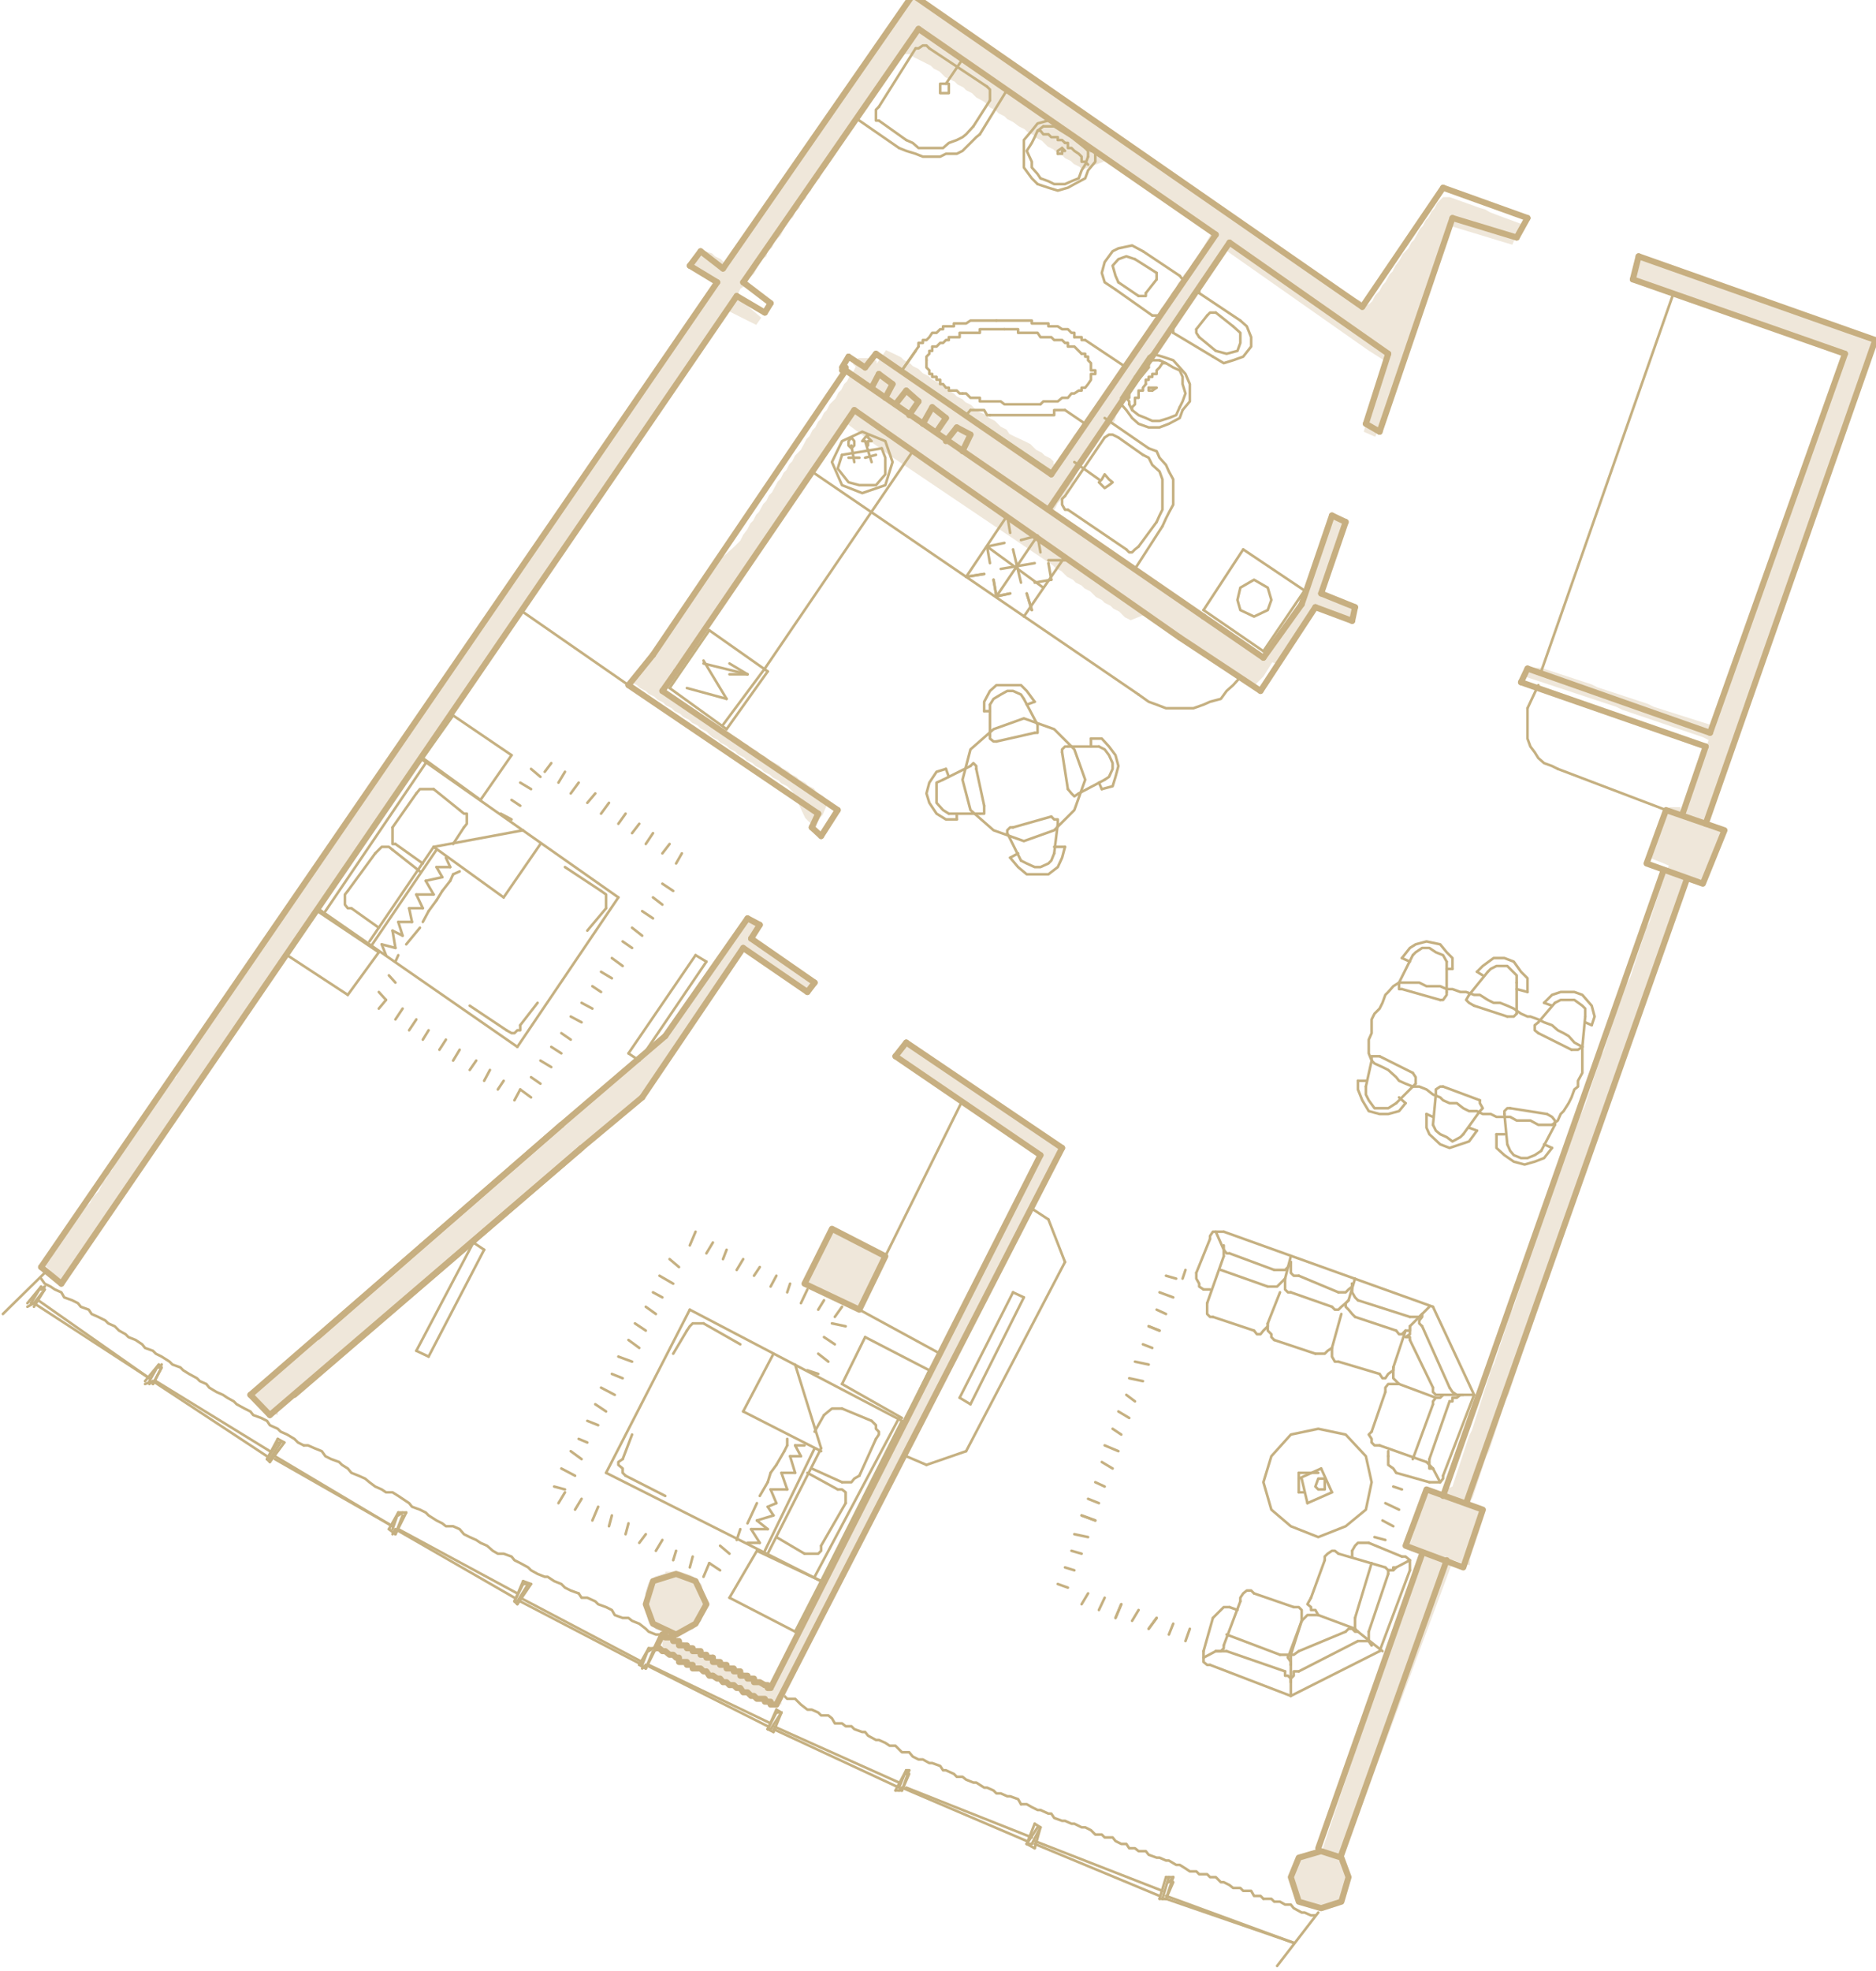 <?xml version="1.0" encoding="UTF-8"?> <!-- Generator: Adobe Illustrator 21.0.0, SVG Export Plug-In . SVG Version: 6.00 Build 0) --> <svg xmlns="http://www.w3.org/2000/svg" xmlns:xlink="http://www.w3.org/1999/xlink" id="Слой_1" x="0px" y="0px" viewBox="0 0 260 273" style="enable-background:new 0 0 260 273;" xml:space="preserve"> <style type="text/css"> .st0{fill:none;stroke:#C5B081;stroke-width:0.36;stroke-linecap:round;stroke-linejoin:round;stroke-miterlimit:10;} .st1{fill:none;stroke:#DBDBDB;stroke-width:0.12;stroke-linecap:round;stroke-linejoin:round;stroke-miterlimit:10;} .st2{fill:#EFE7DA;} .st3{fill:none;stroke:#C7AF81;stroke-width:0.84;stroke-linecap:round;stroke-linejoin:round;stroke-miterlimit:10;} </style> <line class="st0" x1="161.6" y1="263" x2="179.3" y2="269.1"></line> <line class="st0" x1="161.6" y1="262.6" x2="179.3" y2="269.1"></line> <polyline class="st0" points="5.7,177.1 6.2,177.8 7,178.2 7.6,178.6 8.5,179 8.9,179.7 10,180.1 10.8,180.5 11.2,181 12.3,181.4 12.7,182 13.6,182.4 14.6,182.9 15,183.3 15.9,183.7 16.5,184.3 17.4,184.8 17.8,185.2 18.8,185.6 19.7,186.2 20.1,186.7 21.2,187.1 21.6,187.5 22.4,187.9 23.5,188.6 23.9,189 25,189.4 25.4,189.8 26.2,190.3 27.3,190.9 27.7,191.3 28.6,191.7 29,192.2 30,192.8 30.9,193.2 31.5,193.6 32.4,194.1 32.8,194.5 33.9,195.1 34.7,195.5 35.1,196 36.2,196.4 37,196.8 37.4,197.4 38.5,197.9 38.9,198.3 39.8,198.7 40.8,199.3 41.3,199.8 42.1,200.2 "></polyline> <polyline class="st0" points="42.1,200.2 42.7,200.2 43.6,200.6 44.6,201 45.1,201.7 45.9,202.1 47,202.5 47.4,202.9 48.2,203.4 48.7,204 49.7,204.4 50.6,204.8 51.2,205.3 52,205.9 52.9,206.3 53.5,206.7 54.4,206.7 55.2,207.2 55.8,207.6 56.7,208.2 57.1,208.7 58.2,209.1 59,209.5 59.4,209.9 60.5,210.6 61.3,211 61.8,211.4 62.8,211.4 63.7,211.8 64.3,212.5 65.1,212.9 66,213.3 66.6,213.7 67.5,214.1 68.3,214.8 69,215.2 69.8,215.2 70.9,215.6 71.3,216.1 72.1,216.5 73.2,217.1 73.6,217.5 74.5,218 75.5,218.4 75.9,218.4 76.8,219 77.8,219.4 78.3,219.9 79.1,220.3 80.2,220.7 "></polyline> <polyline class="st0" points="80.2,220.7 80.6,221.3 81.4,221.3 82.5,221.8 82.9,222.2 84,222.6 84.8,223 85.2,223.7 86.3,224.1 87.1,224.1 87.6,224.5 88.6,224.9 89.5,225.6 89.9,226 90.9,226.4 91.8,226.4 "></polyline> <polyline class="st0" points="108.7,234.9 109.1,235.3 110.2,235.3 110.6,235.7 111,236.1 111.9,236.8 112.5,236.8 113.4,237.2 113.8,237.6 114.8,237.6 115.3,238 115.7,238.7 116.7,238.7 117.2,239.1 118,239.1 118.4,239.5 119.5,239.9 119.9,239.9 120.3,240.4 121.4,241 121.8,241 122.7,241.4 123.3,241.8 124.1,241.8 124.6,242.3 125,242.7 126,242.7 126.5,243.3 127.3,243.7 127.9,243.7 128.8,244.2 129.2,244.2 130.3,244.6 130.7,245.2 131.1,245.2 132.2,245.7 132.6,246.1 133.4,246.1 133.9,246.5 134.9,246.9 135.3,246.9 136.4,247.6 136.8,247.6 137.7,248 138.1,248.4 138.7,248.4 139.6,248.8 140,248.8 141.1,249.2 141.5,249.9 "></polyline> <polyline class="st0" points="141.5,249.9 142.3,249.9 143,250.3 143.8,250.7 144.2,250.7 145.3,251.2 145.7,251.2 146.1,251.8 147.2,252.2 147.6,252.2 148.5,252.6 148.9,252.6 149.9,253.1 150.4,253.1 151.2,253.5 151.8,254.1 152.7,254.1 153.1,254.5 154.2,254.5 154.6,255 155.4,255.4 156.1,255.4 156.5,256 157.3,256 157.8,256.4 158.8,256.4 159.2,256.9 160.3,257.3 160.7,257.3 161.6,257.7 162,257.7 163,258.3 163.5,258.3 164.3,258.8 164.9,259.2 165.8,259.2 166.2,259.6 167.3,259.6 167.7,260 168.5,260 169.2,260.7 169.6,260.7 170.4,261.1 170.9,261.5 171.9,261.5 172.3,261.9 173.4,261.9 173.8,262.6 174.7,262.6 175.1,263 "></polyline> <polyline class="st0" points="175.1,263 176.2,263 176.6,263.4 177.4,263.4 178.1,263.8 178.9,263.8 179.3,264.3 180.4,264.9 180.8,264.9 181.7,265.3 182.3,265.3 "></polyline> <polyline class="st1" points="90.9,228.3 91.4,228.3 91.8,228.7 92.2,228.7 92.8,229.2 93.3,229.2 93.7,229.6 94.1,229.6 94.1,230.2 94.5,230.2 95.2,230.2 95.2,230.6 95.6,230.6 96,230.6 96,231.1 96.4,231.1 97.1,231.1 97.5,231.5 97.9,231.5 98.3,232.1 98.8,232.1 "></polyline> <polyline class="st1" points="98.8,232.1 98.8,232.1 99.4,232.5 99.8,232.5 100.2,233 100.7,233 101.1,233.4 101.7,233.4 102.1,233.8 102.6,233.8 103,234.4 103.6,234.4 104.1,234.9 104.5,234.9 104.9,235.3 105.3,235.3 106,235.3 106,235.7 106.4,235.7 "></polyline> <polyline class="st1" points="106.4,235.7 106.8,235.7 106.8,236.1 107.2,236.1 107.6,236.1 147.2,159 125.6,144.4 124.1,146.3 144.2,160 106.8,233.8 106.4,233.8 106.4,233.4 106,233.4 105.3,233 104.9,233 104.5,233 104.5,232.5 104.1,232.5 103.6,232.5 103.6,232.1 103,232.1 102.6,232.1 102.6,231.5 102.1,231.5 101.7,231.5 "></polyline> <polyline class="st1" points="101.7,231.5 101.7,231.1 101.1,231.1 100.7,231.1 100.7,230.6 100.2,230.6 99.8,230.6 99.8,230.2 99.4,230.2 98.8,230.2 98.8,229.6 98.3,229.6 97.9,229.6 97.9,229.2 97.5,229.2 97.1,229.2 97.1,228.7 96.4,228.7 96,228.7 96,228.3 95.6,228.3 95.2,228.3 95.2,227.9 94.5,227.9 "></polyline> <polyline class="st1" points="94.5,227.9 94.1,227.9 94.1,227.3 93.7,227.3 93.3,227.3 93.3,226.8 92.8,226.8 92.2,226.8 92.2,226.4 91.8,226.4 90.9,228.3 "></polyline> <polyline class="st1" points="5.7,175.5 99.4,39.1 95.6,36.8 97.1,34.8 100.2,37.2 126.5,-0.7 188.8,42.5 200,26 211.7,30.2 210.2,32.9 201.3,30.2 191.2,59.8 189.3,58.7 192.4,49 170.4,33.6 165.4,40.6 162.6,44.8 162.6,45.2 159.2,49.4 157.3,52.2 155.4,55.1 155.4,55.6 "></polyline> <polyline class="st1" points="155.4,55.6 155.4,55.6 153.7,57.9 149.5,64 145.3,70.6 133.4,62.5 134.5,60.2 132.6,59.2 131.1,61.1 129.8,59.8 131.1,57.9 129.2,56.4 127.9,58.7 126,57.5 127.3,55.6 125.6,54.1 124.1,56 122.7,55.1 123.7,53.2 121.8,51.8 120.8,53.7 117.2,51.3 116.7,50.9 117.6,49.4 119.9,50.9 121.4,49 "></polyline> <polyline class="st1" points="121.4,49 125,51.3 145.7,65.7 150.4,58.7 168.5,32.5 151.2,20.5 148.5,18.6 139.6,12.4 133.4,8.2 127.3,4 119.1,16.2 103,39.1 106.8,42 106,43.3 102.1,41 72.1,84.5 62.4,98.5 44,125.8 8.5,177.8 5.7,175.5 "></polyline> <polyline class="st1" points="87.1,94.9 113.4,112.7 112.5,114.6 113.8,115.8 116.1,112.2 91.8,95.7 93.7,93 118.4,56.8 163.5,88.3 174.7,95.7 182.3,84.1 187.4,86 187.8,84.1 183.1,82.2 186.5,72.3 184.6,71.4 180.4,83.7 175.1,91.1 166.8,85.4 117.2,51.3 90.5,90.7 87.1,94.9 "></polyline> <polyline class="st1" points="34.7,193.2 37.4,196 80.6,159 89,152 103,131.3 111.9,137.4 112.9,136.1 104.1,130 105.3,128.1 103.6,127.2 92.2,143.5 77.8,155.8 34.7,193.2 "></polyline> <polyline class="st1" points="210.8,94.5 236.4,103.4 233.2,112.7 236.4,114.1 259.9,47.1 227.1,35.5 226.3,38.7 255.7,49 237,101.5 211.7,92.6 210.8,94.5 "></polyline> <polyline class="st1" points="203.2,208.2 233.7,122 230.5,120.7 200,207.2 203.2,208.2 "></polyline> <polyline class="st1" points="111.5,177.8 119.1,181.4 122.7,174 115.3,170.2 111.5,177.8 "></polyline> <polyline class="st1" points="228.2,119.6 236,122.4 239,115 230.9,112.2 228.2,119.6 "></polyline> <polyline class="st1" points="194.8,214.1 202.8,217.1 205.5,209.1 197.7,206.3 194.8,214.1 "></polyline> <polyline class="st1" points="97.9,222.2 97.5,220.7 97.1,219.4 96,218.4 94.5,218 92.2,218 90.9,218.4 89.9,219.4 89.5,220.7 89.5,223 89.9,224.5 90.9,225.6 92.2,226 93.7,226.4 94.5,226 96,225.6 97.1,224.5 97.5,223 97.9,222.2 "></polyline> <g> <polygon class="st2" points="135.8,64.4 135.8,64 135.3,64 "></polygon> <polygon class="st2" points="134.3,63.4 134.3,63 133.9,63 "></polygon> <polygon class="st2" points="132.6,59.8 132.2,60.2 131.3,61.1 132.2,61.5 132.6,61.9 134.1,62.3 134.1,61.7 134.5,60.2 133.7,59.8 "></polygon> <polygon class="st2" points="140.4,67.6 140.4,67.2 140,67.2 "></polygon> <polygon class="st2" points="139.6,66.8 140,67.2 140,66.8 "></polygon> <polygon class="st2" points="129.2,56.8 128.8,57.5 128.4,58.3 127.9,58.7 128.8,59.2 129.6,60 129.6,59.6 130.5,58.7 130.9,57.9 130.3,56.8 "></polygon> <polygon class="st2" points="138.5,66.1 138.5,65.7 138.1,65.7 "></polygon> <polygon class="st2" points="137.2,65.3 137.2,64.9 136.8,64.9 "></polygon> <polygon class="st2" points="179.3,88.8 179.7,87.9 180.2,87.5 180.6,86.7 181,86.2 181.4,85.4 181.9,85 182.6,84.2 187.6,86.4 187.6,84.5 186.7,84.1 185.5,83.3 184.5,82.9 183.1,82.2 186.5,72.3 185.7,71.8 184.8,71.8 184.4,72.7 181,82.6 180.2,84.5 179.3,85 178.9,86 178.5,86.4 178.1,87.3 177.6,87.7 177.2,88.6 176.6,89.2 174.7,91.2 177.1,92 "></polygon> <polygon class="st2" points="118.9,52.6 118.9,52.2 118.4,52.2 "></polygon> <polygon class="st2" points="125.6,54.5 125.2,54.9 124.4,55.8 124.8,56.2 126.7,57 126.7,56.6 127.1,56.2 127.5,55.4 126.7,54.5 "></polygon> <polygon class="st2" points="120.3,53.7 120.3,53.2 119.9,53.2 "></polygon> <polygon class="st2" points="121.8,52.2 121.4,52.6 121,53.5 121.8,54.3 123.3,54.7 123.3,53.9 123.7,53 122.9,52.2 "></polygon> <polygon class="st2" points="123.7,56 123.7,55.6 123.3,55.6 "></polygon> <polygon class="st2" points="141.5,68 141.5,67.6 141.1,67.6 "></polygon> <polygon class="st2" points="232.2,121.5 232.2,121.1 231.8,121.1 "></polygon> <polygon class="st2" points="119.5,180.5 122.9,174 116.3,170.6 115.3,170.6 114.8,171 111.5,177.6 118,181 119.5,181.4 "></polygon> <polygon class="st2" points="104.5,234.9 106,235.3 106.8,235.7 108.3,236.1 108.3,235.7 121,210.3 121.4,209.9 134.1,184.5 134.5,184.3 147.2,159 146.3,158.1 145.5,157.7 145.1,157.3 144.2,156.8 143.8,156.4 143,156 142.5,155.6 141.1,154.7 140.6,154.3 139.8,153.9 139.4,153.5 138.5,153 138.1,152.6 137.2,152.2 136.8,151.8 136,151.4 134.9,150.5 134.1,150.1 133.7,149.7 132.8,149.2 132.4,148.8 131.5,148.4 131.1,148 130.3,147.5 129.8,147.1 128.4,146.3 127.9,145.9 127.1,145.4 126.7,145 125.6,145 125.2,145.4 124.1,146.3 125,146.7 125.4,147.1 126.3,147.5 126.7,148 127.5,148.4 127.9,148.8 128.8,149.2 129.2,149.7 130.1,150.1 130.5,150.5 131.3,150.9 131.8,151.4 132.6,151.8 133,152.2 133.9,152.6 134.3,153 135.1,153.5 135.6,153.9 136.4,154.3 136.8,154.7 137.7,155.2 138.1,155.6 138.9,156 139.4,156.4 140.2,156.8 140.6,157.3 141.5,157.7 144.2,160 126,196.4 125.6,196.8 107.4,233.4 106.6,233.8 106.6,233.4 92.6,226.4 92.2,226.4 91.8,227.3 91.8,228.7 92.2,228.7 "></polygon> <polygon class="st2" points="235.6,113.9 235.6,113.5 235.1,113.5 "></polygon> <path class="st2" d="M251.4,44.1l-2.7-1l-3.6-1.5l-2.2-0.6l-4.2-1.6l-1.1-0.3l-2.6-0.9l-1.6-0.6l-5.6-2.2l-0.5,0l-0.1,0.4l-0.4,1.5 l-0.4,1.5l9.9,3.4l0.8,0.4l8.5,2.7l0.8,0.4l8.5,2.7l0.8,0.4l-1.9,5.7l-0.4,0.8l-1.9,5.7l-0.4,0.8l-1.9,5.7l-0.4,0.8l-1.9,5.7 l-0.4,0.8l-1.9,5.5l-0.4,0.8l-1.9,5.7l-0.4,0.8l-1.9,5.7l-0.4,0.8l-1.9,5.7v0.8l-8.5-2.7l-0.8-0.4l-7-2.3l-0.8-0.4l-7-2.3h-1.5 l-0.4,0.4l-0.4,0.8l12.7,4.2l0.8,0.4l11.2,3.8l0.8,0.4l-2.7,8.5l-0.4,0.8l-0.8,0.4v-0.4h-1.5l-0.4,0.8l-0.4,1.5l-0.5,0.8l-0.8,2.7 l-0.7,1.2l2,0.8l0.7,0.3l-0.4,0.8l-2.3,7l-0.4,0.8l-2.3,7L225,137l-2.7,8.5l-0.4,0.8l-2.3,7l-0.4,0.8l-2.9,7.2l-0.6,1.8l-2.8,8.6 l-0.4,0.8l-2.7,8.5l-0.4,0.8l-2.3,7l-0.4,0.8l-2.7,8.5l-0.4,0.8l-2.3,7l-0.5,0.2l-0.6,0.8l-1.9-0.6l-0.8,1.3l-1.9,5.7l-0.4,0.8 l2,0.6l-14,41.7l2.9,0.8l15.3-41.1l2.3,0.7v-0.8l2.3-7l-0.8-0.4l-1.5-0.4l0.4-0.8l1.9-5.7l0.4-0.8l2.3-7l0.4-0.8l2.3-7l0.4-0.8 l2.3-7l0.4-0.8l2.3-7l0.4-0.8l2.3-7l0.4-0.8l2.3-7l0.4-0.8l2.3-7l0.4-0.8l2.3-7l0.4-0.8l2.3-7l0.4-0.8l2.3-7l0-0.2l0-0.2l0.8-1.2 l2.1,0.6l0.6-2.1l0.4-0.8l0.8-2.7l0.5-0.6l0.5-1.2l-2.2-0.7l2.1-7.6l0.4-0.8l2.7-8.5l0.4-0.8l3.2-8.3l0.6-1.6l2.6-7.9l0.4-1.3 l2.9-7.9l0.5-1.4l3-8.4l0.6-2l3.7-10.6l-2.7-1L251.4,44.1z M232.2,121.5l-0.4-0.4h0.4V121.5z M234.5,113.5l-0.8-0.4h0.8V113.5z M235.6,113.9l-0.4-0.4h0.4V113.9z"></path> <polygon class="st2" points="141.9,68.7 141.9,68.3 141.5,68.3 "></polygon> <polygon class="st2" points="103.2,128.1 102.8,128.5 102.4,129.4 101.9,129.8 101.5,130.6 100.7,131.3 100.2,132.1 99.8,132.5 99.4,133.4 99,133.8 98.6,134.6 97.7,135.5 97.3,136.3 96.4,137.4 96,138.2 95.6,138.7 95.2,139.5 94.7,139.9 94.3,140.8 93.9,141.2 93.5,142 90.1,145.4 89,146.3 87.1,148.2 86.3,148.6 84.4,150.5 83.5,150.9 81.6,152.8 80.8,153.3 78.9,155.2 78,155.6 75.3,158.3 74,159 71.3,161.7 70.4,162.1 68.1,164.5 67.3,164.9 64.5,167.6 63.7,168.1 60.5,171.2 59.4,171.6 57.1,174 56.3,174.4 53.5,177.1 52.7,177.6 49.9,180.3 49.1,180.7 46.8,183.1 45.9,183.5 43.2,186.2 42.3,186.7 39.6,189.4 38.7,189.8 35.5,192.8 34.7,193.2 37,195.5 38.5,196 38.5,195.5 40.8,193.2 41.7,192.8 44,190.5 44.8,190 47.2,187.7 48,187.3 50.3,185 51.2,184.5 53.5,182.2 54.4,181.8 56.7,179.5 57.5,179 59.9,176.7 60.7,176.3 63,174 63.9,173.6 66.2,171.2 67.1,170.8 69.4,168.5 70.2,168.1 72.5,165.7 73.4,165.3 75.7,163 76.6,162.6 79.3,159.8 80.2,159.4 82.1,157.5 82.9,157.1 84.8,155.2 85.7,154.7 88.4,152 89,152 91.8,147.9 92.5,146.9 93.2,145.9 93.9,144.8 100.1,135.5 103.1,131.5 112,137.3 112.8,136.1 111.7,135.1 109.1,133.2 108.3,132.7 107.9,132.3 107,131.9 106.6,131.5 105.7,131.1 104.9,130.4 104.1,130 104.9,129.1 105.3,128.3 104.5,127.9 103.9,127.2 103.6,127.7 "></polygon> <polygon class="st2" points="234.5,113.5 234.5,113.1 233.7,113.1 "></polygon> <polygon class="st2" points="143.4,69.5 143.4,69.1 143,69.1 "></polygon> <polygon class="st2" points="142.7,69.1 142.7,68.7 142.3,68.7 "></polygon> <polygon class="st2" points="144.6,70.4 144.6,69.9 144.2,69.9 "></polygon> <path class="st2" d="M98.3,40.6l-0.4,0.8l-0.4,0.4l-0.4,0.8l-0.6,0.6L96,44.2l-0.4,0.6l-0.4,0.8l-0.4,0.4l-0.4,0.8l-0.8,0.8 L92.8,49l-0.6,0.4l-0.4,0.8l-0.4,0.4l-0.4,0.8L90.5,52l-0.6,1.3l-0.4,0.4L89,54.5L88,55.6l-0.4,0.8l-0.4,0.4l-0.4,0.8l-0.4,0.4 L85.9,59l-0.4,0.4L85,60.2l-0.4,0.4l-0.4,0.8l-0.8,0.8l-0.4,0.8l-0.4,0.4l-0.4,0.8l-0.4,0.4l-0.4,0.8l-0.4,0.4L80.4,67l-0.4,0.4 l-0.4,0.8l-0.8,0.8l-1.3,2.3L77,71.8l-0.4,0.8l-0.4,0.4L75.7,74l-0.4,0.4l-0.4,0.8l-0.4,0.4L74,76.5l-0.8,0.8l-0.4,0.8l-0.4,0.4 l-0.4,0.8l-1.1,1.3l-0.4,0.8L70,82l-0.4,0.8L69,83.7l-0.4,0.8l-0.8,0.8l-0.4,0.8l-0.4,0.4l-0.4,0.8L66,87.9l-0.8,1.3l-0.4,0.4 l-0.4,0.8l-0.4,0.4l-0.4,0.8l-0.8,0.8l-0.4,0.8l-0.4,0.4l-0.4,0.8l-0.8,1.1l-0.4,0.8L59.6,97l-0.4,0.8l-0.4,0.4l-0.4,0.8l-0.8,0.8 l-0.4,0.8l-0.8,1.1l-0.4,0.8l-0.4,0.4L55,104l-0.4,0.4l-0.4,0.8l-0.6,0.8l-0.4,0.8L52,108l-0.4,0.8l-0.4,0.4l-0.6,1.1l-0.4,0.4 l-0.4,0.8l-0.4,0.4l-0.4,0.8l-0.4,0.4l-0.6,1.3l-0.8,0.8l-0.4,0.8l-0.4,0.4l-0.4,0.8l-0.4,0.4l-0.4,0.8l-0.4,0.4l-0.8,1.5l-0.4,0.4 l-0.4,0.8l-1.1,1.1l-0.4,0.8l-0.4,0.4l-0.4,0.8l-0.4,0.4l-0.6,1.1l-0.4,0.6l-0.4,0.8l-0.4,0.4l-0.4,0.8l-0.8,0.8l-0.4,0.8l-0.4,0.4 l-0.8,1.3l-0.4,0.4l-0.4,0.8l-0.4,0.4l-0.4,0.8l-0.4,0.4l-0.4,0.8l-1.1,1.3l-0.6,1.1l-0.4,0.4l-0.4,0.8l-0.4,0.4l-0.4,0.8l-0.6,0.6 l-0.4,0.8l-0.4,0.4l-0.4,0.8l-0.8,0.8l-0.6,1.3l-0.4,0.4l-0.4,0.8l-0.4,0.4l-0.4,0.8l-0.4,0.4l-0.6,1.3l-0.6,0.4l-0.4,0.8l-0.8,0.8 l-0.4,0.8l-0.4,0.4l-0.4,0.8l-0.4,0.4l-0.4,0.8l-0.4,0.4l-0.4,0.8l-0.4,0.4l-0.4,0.8l-0.8,0.8l-0.4,0.8l-0.4,0.4l-0.4,0.8l-1.1,1.7 l-0.4,0.8l-0.4,0.4l-0.4,0.8l-0.4,0.4l-0.6,1.3l-0.8,0.8l-0.4,0.8l-0.4,0.4L9.8,170l-0.4,0.4l-0.8,1.3l-0.4,0.4l-0.4,1.1l-0.4,0.4 l-0.4,0.8l-0.8,0.8l0.6,0.6l1.5,1.5l0.8,0.4v-0.4l0.4-0.4l0.6-1.1l0.4-0.4l0.4-0.8l0.4-0.4l0.6-1.1l0.4-0.4l0.4-1.1l0.4-0.4 l0.4-0.8l0.8-0.8l0.4-0.8l0.4-0.4l0.4-0.8l0.4-0.4l0.4-0.8l0.4-0.4l0.4-0.8l0.4-0.4l0.4-0.8l0.4-0.4l0.4-0.8l0.8-0.8l0.4-0.8 l0.4-0.4l0.4-0.8l0.4-0.4l0.4-0.8l0.4-0.4l0.4-0.8l0.4-0.4l0.4-0.8l0.4-0.4l0.4-0.8l0.8-0.8l0.4-0.8l0.4-0.4l0.4-0.8l0.4-0.4 l0.4-0.8l0.4-0.4l0.4-0.8l0.4-0.4l0.4-0.8l0.4-0.4l0.4-0.8l0.8-0.8l0.4-0.8l0.4-0.4l0.4-0.8l0.4-0.4L33,142l0.4-0.4l0.4-0.8 l0.4-0.4l0.4-0.8l0.4-0.4l0.4-0.8l0.8-0.8l0.4-0.8l0.4-0.4l0.4-0.8l0.4-0.4l0.4-0.8l0.4-0.4l0.4-0.8l0.4-0.4l0.4-0.8l0.4-0.4 l0.4-0.8l0.8-0.8l0.4-0.8l0.4-0.4l0.4-0.8l0.4-0.4L44,126l0.4-0.4l0.4-0.8l0.4-0.4l0.4-0.8l0.4-0.4l0.4-0.8l0.4-0.4l0.4-0.8 l0.4-0.4l0.4-0.8l0.4-0.4l0.4-0.8l0.4-0.4l0.4-0.8l0.4-0.4l0.4-0.8l0.4-0.4l0.4-0.8l0.4-0.4l0.4-0.8l0.4-0.4l0.4-0.8l0.4-0.4 l0.4-0.8l0.4-0.4l0.4-0.8l0.4-0.4l0.4-0.8l0.4-0.4l0.4-0.8l0.4-0.4l0.4-0.8l0.8-0.8l0.4-0.8l0.4-0.4l0.4-0.8l0.4-0.4l0.4-0.8 l0.8-0.8l0.4-0.8l0.4-0.4l0.4-0.8l0.4-0.4l5.9-8.9l0.8-0.8l0.4-0.8l0.4-0.4l0.4-0.8l0.4-0.4l0.4-0.8l0.8-0.8l0.4-0.8l0.4-0.4L74,82 l0.4-0.4l0.4-0.8l0.4-0.4l0.4-0.8l0.8-0.8l0.4-0.8l0.4-0.4l0.4-0.8l0.4-0.4l0.4-0.8l0.4-0.4l0.4-0.8l0.4-0.4l0.4-0.8l0.8-0.8 l0.4-0.8l0.4-0.4l0.4-0.8l0.4-0.4l0.4-0.8l0.4-0.4l0.4-0.8l0.4-0.4l0.4-0.8l0.8-0.8l2.1-3.4l0.4-0.4l0.4-0.8l0.4-0.4l0.4-0.8 l0.4-0.4l0.4-0.8l0.4-0.4l0.4-0.8l0.8-0.8l0.4-0.8l0.4-0.4l0.4-0.8l0.4-0.4l0.4-0.8l0.4-0.4l0.4-0.8l0.4-0.4l0.4-0.8l0.8-0.8 l0.4-0.8l0.4-0.4l0.4-0.8l0.4-0.4l0.4-0.8l0.4-0.4l0.4-0.8l0.8-0.8l1.5-2.4l4,2l0.7-1l-2.7-2.3l-0.8-0.4l0.6-1.3l0.6-0.4l0.3-0.9 l0.6-0.4l0.4-0.4l0.4-0.8l0.7-1.2l0.6-0.4l0.2-0.7l0.6-0.5l0.3-0.8l0.5-0.5l0.4-0.4l0.4-0.8l0.7-1.3l0.6-0.4l0.3-0.7l0.6-0.6 l0.1-0.9l0.7-0.3l0.2-0.6l0.6-0.6l0.4-1.2l0.8-0.5l0.1-0.8l0.7-0.5l1.7-2.5l0.4-0.8l0.4-0.4l0.4-0.8l1.1-1.3l0.4-0.8l0.4-0.4 l0.4-0.8l0.6-0.6l0.4-0.8l0.4-0.6l0.4-0.8l0.8-0.8l0.4-0.8l0.4-0.4l0.8-1.3l0.4-0.4l0.4-0.8l0.8-0.8h0.8l0.4,0.4l0.8,0.4l0.8,0.4 l0.8,0.4l0.4,0.4l0.8,0.4l0.8,0.8l1.3,0.6l0.4,0.4l0.8,0.4l0.4,0.4l0.8,0.4l0.6,0.6l1.1,0.6l0.8,0.8l0.8,0.4l0.4,0.4l0.8,0.4 l0.4,0.4l0.8,0.4l0.8,0.6l0.8,0.4l0.4,0.4l0.8,0.4l0.4,0.4l0.8,0.4l0.8,0.8l0.8,0.4l0.4,0.4l0.8,0.4l0.4,0.4l0.8,0.4l0.4,0.4 l0.8,0.4l0.4,0.4L154,22l0.8,0.8l0.8,0.4l0.4,0.4l0.8,0.4l0.4,0.4l0.8,0.4l0.8,0.8l0.8,0.4l2.1,1.7l0.8,0.4l0.4,0.4l0.8,0.4 l0.8,0.8l0.8,0.4l0.4,0.4l0.8,0.4l1.4,1.4l-2.2,3.7l-0.4,0.4l-0.4,0.8l-0.8,0.8l-0.4,0.8l-0.4,0.4l-0.4,0.8l-0.4,0.4l-0.8,1.5 l-0.8,0.8l-0.4,0.8l-0.4,0.6l-0.4,0.8l-0.4,0.4l-0.4,0.8l-0.4,0.4l-0.8,1.3l-0.8,0.8l-0.4,0.8l-0.4,0.4l-0.4,0.8l-0.4,0.4l-0.6,1.3 l-0.8,0.8l-0.4,0.8l-0.4,0.4l-0.4,0.8l-0.4,0.4l-0.4,0.8l-0.8,0.8l-0.4,0.8l-0.4,0.4l-0.4,0.8l-1.1,1.3l-0.4,0.8l-0.4,0.4l-0.4,1.1 l-0.4,0.4l-0.4,0.8l-0.8,0.4v-0.4l-0.4-0.4l-0.8-0.4l-0.4-0.4l-0.8-0.4l-0.8-0.8l-0.8-0.4l-1.3-0.6l-0.8-0.4l-0.4-0.6l-0.8-0.4 l-0.8-0.8l-0.8-0.4l-0.4-0.4l-1.3-0.6l-0.8-0.8l-0.8-0.4l-0.4-0.4l-0.8-0.4l-0.4-0.4l-0.8-0.4l-0.8-0.8l-1.5-0.8l-0.4-0.4l-0.8-0.4 l-0.6-0.6l-0.8-0.4l-0.4-0.4l-0.8-0.4l-0.4-0.4l-0.8-0.4l-1.3-0.6l-0.9,1.3l-0.4,0.6v-0.4l-0.8-0.4h-1.7l-0.8,0.8l0.4,0.4l-0.4,0.8 l-0.4,0.4l-0.4,0.8l-0.4,0.4l-0.4,0.8l-0.4,0.4l-0.4,0.8l-0.8,0.8l-0.4,0.8l-0.4,0.4l-0.4,0.8l-0.4,0.4l-0.4,0.8l-0.4,0.4l-0.4,0.8 l-0.4,0.4l-0.8,1.5l-0.8,0.8l-0.4,0.8l-0.4,0.4l-0.4,0.8l-0.4,0.4l-0.4,0.8l-0.4,0.4l-0.8,1.5l-0.4,0.4l-0.4,0.8l-0.4,0.4l-0.6,1.1 l-0.4,0.4l-0.4,0.8l-0.4,0.4l-0.4,0.8l-0.6,0.8l-0.4,0.8l-0.8,0.8L99,78.2l-0.4,0.4l-0.4,0.8l-0.4,0.4l-0.4,0.8l-0.8,1.1L96,82.6 l-0.4,0.4l-0.4,0.8l-0.4,0.4l-0.4,0.8l-0.4,0.4l-0.4,0.8l-0.4,0.4l-0.8,1.5l-0.4,0.4l-0.4,0.8l-0.8,0.8l-0.4,0.8l-0.8,0.8l-0.6,1.3 l-1.5,1.5l0.8,0.4l0.4,0.4l0.8,0.4l0.4,0.4l0.8,0.4l0.4,0.4l0.8,0.4l0.4,0.4l0.8,0.4l0.4,0.4l0.8,0.4l0.4,0.4l0.8,0.4l0.4,0.4 l0.8,0.4l0.4,0.4l0.8,0.4l0.8,0.8l0.8,0.4l0.4,0.4l0.8,0.4l0.4,0.4l0.8,0.4l0.4,0.4l0.8,0.4l0.4,0.4l0.8,0.4l0.4,0.4l0.8,0.4 l0.4,0.4l0.8,0.4l0.4,0.4l0.8,0.4l0.4,0.4l0.8,0.4l0.8,0.8l1.7,3.6l0.8,0.8l0.8,0.4v-0.4l0.4-0.8l0.4-0.4l0.8-1.9l-0.8-0.8 l-0.8-0.4l-0.4-0.6l-0.8-0.4l-0.4-0.4l-0.8-0.4l-0.4-0.4l-0.8-0.4l-0.4-0.4l-0.8-0.4l-0.4-0.4l-1.5-0.8l-0.4-0.4l-0.8-0.4l-0.4-0.4 l-0.8-0.4l-0.4-0.4l-0.8-0.4l-0.4-0.4l-0.8-0.4l-1.1-0.8l-0.8-0.4l-0.4-0.4l-0.8-0.4l-0.4-0.4l-0.8-0.4l-0.4-0.4l-0.8-0.4L96,98.5 l-1.5-0.8l-0.4-0.4l-0.8-0.4l-0.4-0.4L92,96l0.4-0.4l0.4-0.8l0.4-0.4l0.4-0.8l0.8-0.8l0.4-0.8l0.4-0.4l0.4-0.8l0.6-1.3l0.4-0.8 l0.4-0.4l0.4-0.8l0.8-0.8l0.4-0.8l0.4-0.4l0.4-0.8l0.4-0.4l0.4-0.8l0.4-0.4l0.4-0.8l0.4-0.4l0.4-0.8l0.8-0.8l0.4-0.8l0.4-0.4 l0.4-0.8l0.4-0.4l0.4-0.8l0.4-0.4l0.4-0.8l0.4-0.4l0.4-0.8l0.8-0.8l0.4-0.8l0.4-0.4l0.4-0.8l0.4-0.4l0.4-0.8l0.4-0.4l0.4-0.8 l0.4-0.4l0.4-0.8l0.8-0.8l0.4-0.8l0.4-0.4l0.4-0.8l0.4-0.4l0.4-0.8l0.4-0.4l0.4-0.8l3.2-4.4l5.5,4.1l23,15.5l0.4,0.4l0.8,0.4 l0.8,0.8l0.8,0.4l0.4,0.4l0.8,0.4l0.4,0.4l0.8,0.4l0.8,0.8l0.8,0.4l0.4,0.4l0.8,0.4l0.4,0.4l0.8,0.4l0.8,0.8l0.8,0.4L159,85 l0.8,0.4l0.4,0.4l0.8,0.4l0.8,0.8l0.8,0.4l0.4,0.4l0.8,0.4l0.4,0.4l0.8,0.4l0.4,0.4l0.8,0.4l0.4,0.4l0.8,0.4l0.4,0.4l0.8,0.4 l0.4,0.4l0.8,0.4l0.4,0.4l3.6,2.8v-0.4l1.3-1.3l1-1.6l0.6-1l-3-0.7l0.1-0.3l-0.8-0.4l-0.4-0.4l-1.1-0.6l-0.4-0.4l-0.8-0.4l-0.6-0.4 l-0.8-0.4l-0.4-0.4l-0.8-0.4l-0.4-0.4l-0.8-0.4l-0.8-0.8l-0.8-0.4l-0.4-0.4l-0.8-0.4l-0.4-0.4l-1.7-1.1l-0.4-0.4l-0.8-0.4l-0.4-0.6 l-0.8-0.4l-0.4-0.4l-1.3-0.4l-0.8-0.8l-0.8-0.4l-0.4-0.4l-0.8-0.4l-0.6-0.8l-0.8-0.4l-0.4-0.4l-0.8-0.4l-0.4-0.4l-0.8-0.4l-0.4-0.4 l-0.8-0.4l-1.5-1.3l-0.8-0.4l-0.4-0.4l-0.8-0.4l-0.4-0.4l0.4-0.4l0.4-0.8l0.4-0.4l0.4-0.8l0.4-0.4l0.4-0.8l0.4-0.4l0.8-1.9l0.8-0.8 l0.4-0.8l0.4-0.4l0.4-0.8l0.4-0.4l0.4-0.8l0.4-0.4l0.4-0.8l1.5-1.5L155,56l0.4-0.4l0.4-0.8l0.4-0.4l0.4-0.8l0.4-0.4l0.4-0.8 l0.4-0.4l0.4-0.8l1.5-1.5l0.4-0.8l0.8-0.8l0.4-1.5l0.4-0.4l0.4-0.8l0.4-0.4l0.4-0.8l0.4-0.4l0.4-0.8l0.8-0.8l0.4-0.8l0.8-0.8 l0.4-0.8l0.8-0.8l0.4-0.8l2.5-3.6l19.8,13.9l2.2,1.4l-2.8,9.9l1.6,0.7l1.5-3.6l1.3-3.6l2.8-9l2.2-6l1-3.4l0.3-0.8l0.1-0.7l0.9-2.2 l8.9,2.7l1.2-2.9l-3-1.1l-1.3-0.5l-0.7-0.4l-0.7-0.2l-4.2-1.5H200l-0.8,0.8l-0.4,0.8l-0.4,0.4l-0.4,0.8l-0.4,0.4l-0.4,0.8l-0.4,0.4 l-0.8,1.5l-0.4,0.4l-0.4,0.8l-0.8,0.8l-0.4,0.8l-0.6,0.8l-0.4,0.8l-0.4,0.4l-0.6,1.1l-0.4,0.4l-0.4,0.8l-0.6,0.6l-0.4,0.8l-0.4,0.4 l-0.8,0.4v-0.4l-0.4-0.4l-0.8-0.4l-0.6-0.4l-0.8-0.4l-0.4-0.4l-0.8-0.4l-0.4-0.4l-0.8-0.4l-0.8-0.8l-0.8-0.4l-1.1-0.8l-0.8-0.4 l-0.6-0.4l-0.8-0.4l-0.4-0.4l-0.8-0.4l-0.8-0.8l-1.3-0.8l-0.4-0.4l-0.8-0.4l-0.4-0.4l-0.8-0.4l-0.4-0.4l-1.3-0.6l-0.8-0.8l-0.8-0.4 l-0.6-0.6l-0.8-0.4l-0.4-0.4l-0.8-0.4l-0.4-0.4l-0.8-0.4l-0.8-0.8l-0.8-0.4l-1.1-0.8l-0.8-0.4l-0.4-0.4l-0.8-0.4l-0.4-0.4l-0.8-0.4 l-0.8-0.8l-0.8-0.4l-0.8-0.8l-0.8-0.4l-0.4-0.4l-0.8-0.4l-0.4-0.4l-0.8-0.4l-0.8-0.8L151,16l-1.1-0.8l-0.8-0.4l-0.4-0.4l-0.8-0.4 l-0.6-0.6l-0.8-0.4l-0.8-0.8l-0.8-0.4l-0.8-0.6l-0.8-0.4l-0.4-0.4l-0.8-0.4l-0.4-0.4l-0.8-0.4L139.6,8l-0.8-0.4l-1.1-0.8l-0.8-0.4 l-0.4-0.4l-0.8-0.4L135.1,5l-0.8-0.4l-0.8-0.8l-0.8-0.4l-0.4-0.4l-0.8-0.4l-1.1-0.8l-0.8-0.4L129,0.8l-0.8-0.4L127.7,0h-1.3v-0.2 L126,0.2l-0.4,0.4l-0.4,0.8l-0.4,0.4l-0.4,0.8l-0.4,0.4L123.5,4l-0.4,0.4l-0.4,0.8l-1.3,1.5L121,7.6L120.5,8l-0.4,0.8l-0.4,0.4 l-0.4,0.8l-0.8,0.8l-0.4,0.8l-0.8,0.8l-0.4,0.8l-0.4,0.4l-0.6,1.3l-0.4,0.4l-0.4,0.8l-0.4,0.4l-0.4,0.8l-0.8,0.8l-0.4,0.8l-0.4,0.4 l-0.4,0.8l-0.4,0.4L111,22l-0.4,0.4l-0.4,0.8l-0.8,0.8l-0.4,0.8l-0.4,0.4l-0.4,0.8l-1.3,1.7l-0.4,0.8l-0.4,0.4l-0.4,0.8l-0.8,0.8 l-0.6,1.3l-0.4,0.4l-0.4,0.8l-0.4,0.4l-0.4,0.8l-0.4,0.4l-0.8,1.3l-0.4,0.4l-0.8,0.4v-0.4l-0.4-0.4l-0.8-0.4l-0.4-0.4l-1-0.3 L95.8,37l1.9,0.8l0.4,0.4l0.8,0.4l0.4,0.4L99,39.9L98.3,40.6z M118.9,52.6l-0.4-0.4h0.4V52.6z M120.3,53.7l-0.4-0.4h0.4V53.7z M123.7,56l-0.4-0.4h0.4V56z M123.3,53.9v0.8l-1.5-0.4l-0.8-0.8l0.4-0.8l0.4-0.4h1.1l0.8,0.8L123.3,53.9z M127.1,56.2l-0.4,0.4V57 l-1.9-0.8l-0.4-0.4l0.8-0.8l0.4-0.4h1.1l0.8,0.8L127.1,56.2z M130.5,58.7l-0.8,0.8V60l-0.8-0.8l-0.8-0.4l0.4-0.4l0.4-0.8l0.4-0.6 h1.1l0.6,1.1L130.5,58.7z M134.3,63.4l-0.4-0.4h0.4V63.4z M134.1,61.7v0.6l-1.5-0.4l-0.4-0.4l-0.8-0.4l0.8-0.8l0.4-0.4h1.1l0.8,0.4 L134.1,61.7z M135.8,64.4l-0.4-0.4h0.4V64.4z M137.2,65.3l-0.4-0.4h0.4V65.3z M138.5,66.1l-0.4-0.4h0.4V66.1z M140.4,67.6l-0.4-0.4 l-0.4-0.4h0.4v0.4h0.4V67.6z M141.5,68l-0.4-0.4h0.4V68z M141.9,68.7l-0.4-0.4h0.4V68.7z M142.7,69.1l-0.4-0.4h0.4V69.1z M143.4,69.5l-0.4-0.4h0.4V69.5z M144.6,70.4l-0.4-0.4l-0.4-0.4h0.4v0.4h0.4V70.4z"></path> <polygon class="st2" points="143.8,69.5 144.2,69.9 144.2,69.5 "></polygon> <polygon class="st2" points="179.7,263.4 180.2,263.8 183.5,264.2 185.2,263.8 186.1,263 186.7,259.3 185,256.9 183.6,256.4 181.7,256.4 180.2,256.9 179.6,257.8 178.9,259.2 179.3,261.4 179.3,261.9 179.8,263 "></polygon> <polygon class="st2" points="90.3,224.9 90.7,225.4 92.2,225.8 94.5,226.2 94.5,225.8 96,225.4 96.9,224.5 97.3,223 97.7,221.1 97.3,221.1 97.3,219.6 95.8,218.2 94.3,217.7 92.2,217.7 92.2,218 90.7,218.4 89.9,219.2 89.5,220.7 89.5,223.5 89.9,223.5 89.9,224.9 "></polygon> </g> <polyline class="st3" points="186.9,260 185.9,257.3 183.1,256.4 180,257.3 178.9,260 180,263.4 183.1,264.3 185.9,263.4 186.9,260 "></polyline> <polyline class="st3" points="97.9,222.2 96.4,219 93.7,218 90.5,219 89.5,222.2 90.5,224.9 93.7,226.4 96.4,224.9 97.9,222.2 "></polyline> <polyline class="st3" points="194.8,214.1 197.7,206.3 205.5,209.1 202.8,217.1 194.8,214.1 "></polyline> <polyline class="st3" points="228.2,119.6 230.9,112.2 239,115 236,122.4 228.2,119.6 "></polyline> <polyline class="st3" points="111.5,177.8 115.3,170.2 122.7,174 119.1,181.4 111.5,177.8 "></polyline> <line class="st0" x1="161.6" y1="260" x2="160.7" y2="263"></line> <line class="st0" x1="161.6" y1="263" x2="162.6" y2="260.7"></line> <line class="st0" x1="161.1" y1="263" x2="161.6" y2="263"></line> <line class="st0" x1="162" y1="260.7" x2="162.6" y2="260"></line> <line class="st0" x1="162" y1="260" x2="161.1" y2="263"></line> <line class="st0" x1="160.7" y1="263" x2="161.6" y2="263"></line> <line class="st0" x1="162.6" y1="260" x2="161.6" y2="260"></line> <line class="st0" x1="161.6" y1="263" x2="162.6" y2="260"></line> <line class="st0" x1="143.4" y1="252.6" x2="142.3" y2="255.4"></line> <line class="st0" x1="143" y1="255.4" x2="144.2" y2="253.1"></line> <line class="st0" x1="142.3" y1="255.4" x2="143" y2="255.4"></line> <line class="st0" x1="143.8" y1="253.1" x2="144.2" y2="253.1"></line> <line class="st0" x1="143.8" y1="253.1" x2="142.3" y2="255.4"></line> <line class="st0" x1="142.3" y1="255.4" x2="143.4" y2="256"></line> <line class="st0" x1="144.2" y1="253.1" x2="143.4" y2="252.6"></line> <line class="st0" x1="143.4" y1="256" x2="144.2" y2="253.1"></line> <line class="st0" x1="125.6" y1="245.2" x2="124.1" y2="248"></line> <line class="st0" x1="125" y1="248" x2="126" y2="245.7"></line> <line class="st0" x1="124.6" y1="248" x2="125" y2="247.6"></line> <line class="st0" x1="125.6" y1="245.7" x2="126" y2="245.2"></line> <line class="st0" x1="125.6" y1="245.2" x2="124.6" y2="247.6"></line> <line class="st0" x1="124.1" y1="248" x2="125" y2="248"></line> <line class="st0" x1="126" y1="245.2" x2="125.6" y2="245.2"></line> <line class="st0" x1="125" y1="248" x2="126" y2="245.2"></line> <line class="st0" x1="107.6" y1="236.8" x2="106.4" y2="239.5"></line> <line class="st0" x1="106.8" y1="239.5" x2="108.3" y2="237.2"></line> <line class="st0" x1="106.4" y1="239.5" x2="106.8" y2="239.5"></line> <line class="st0" x1="107.6" y1="237.2" x2="108.3" y2="237.2"></line> <line class="st0" x1="107.6" y1="237.2" x2="106.4" y2="239.5"></line> <line class="st0" x1="106.4" y1="239.5" x2="107.2" y2="239.9"></line> <line class="st0" x1="108.3" y1="237.2" x2="107.6" y2="236.8"></line> <line class="st0" x1="107.2" y1="239.9" x2="108.3" y2="237.2"></line> <line class="st0" x1="89.9" y1="228.3" x2="88.6" y2="230.6"></line> <line class="st0" x1="89.5" y1="231.1" x2="90.5" y2="228.7"></line> <line class="st0" x1="89" y1="231.1" x2="89.5" y2="230.6"></line> <line class="st0" x1="89.9" y1="228.7" x2="90.5" y2="228.3"></line> <line class="st0" x1="89.9" y1="228.3" x2="89" y2="230.6"></line> <line class="st0" x1="88.6" y1="230.6" x2="89.5" y2="231.1"></line> <line class="st0" x1="90.9" y1="228.3" x2="89.9" y2="228.3"></line> <line class="st0" x1="89.5" y1="231.1" x2="90.9" y2="228.3"></line> <line class="st0" x1="143.4" y1="255.4" x2="160.7" y2="262.6"></line> <line class="st0" x1="143.4" y1="255" x2="161.1" y2="261.9"></line> <line class="st0" x1="125" y1="247.6" x2="142.3" y2="255"></line> <line class="st0" x1="125.6" y1="247.6" x2="143" y2="254.5"></line> <line class="st0" x1="107.2" y1="239.5" x2="124.6" y2="247.6"></line> <line class="st0" x1="107.2" y1="239.1" x2="124.6" y2="246.9"></line> <line class="st0" x1="89.5" y1="230.6" x2="106.4" y2="239.1"></line> <line class="st0" x1="89.9" y1="230.6" x2="106.8" y2="238.7"></line> <line class="st0" x1="39.4" y1="199.8" x2="37.4" y2="202.5"></line> <line class="st0" x1="37" y1="202.1" x2="38.5" y2="199.8"></line> <line class="st0" x1="37" y1="202.1" x2="37.4" y2="202.1"></line> <line class="st0" x1="38.5" y1="199.8" x2="38.9" y2="199.8"></line> <line class="st0" x1="38.9" y1="199.8" x2="37.4" y2="202.1"></line> <line class="st0" x1="37.4" y1="202.5" x2="37" y2="202.1"></line> <line class="st0" x1="38.5" y1="199.3" x2="39.4" y2="199.8"></line> <line class="st0" x1="37" y1="202.1" x2="38.5" y2="199.3"></line> <line class="st0" x1="56.3" y1="209.5" x2="54.8" y2="212.5"></line> <line class="st0" x1="54.4" y1="211.8" x2="55.2" y2="209.5"></line> <line class="st0" x1="54.4" y1="212.5" x2="54.8" y2="211.8"></line> <line class="st0" x1="55.2" y1="209.9" x2="55.8" y2="209.5"></line> <line class="st0" x1="55.8" y1="209.9" x2="54.8" y2="212.5"></line> <line class="st0" x1="54.8" y1="212.5" x2="53.9" y2="211.8"></line> <line class="st0" x1="55.2" y1="209.5" x2="56.3" y2="209.5"></line> <line class="st0" x1="53.9" y1="211.8" x2="55.2" y2="209.5"></line> <line class="st0" x1="73.6" y1="219.4" x2="71.7" y2="222.2"></line> <line class="st0" x1="71.3" y1="221.8" x2="72.5" y2="219.4"></line> <line class="st0" x1="71.3" y1="221.8" x2="71.7" y2="221.8"></line> <line class="st0" x1="72.5" y1="219.4" x2="73.2" y2="219.4"></line> <line class="st0" x1="73.2" y1="219.4" x2="71.7" y2="221.8"></line> <line class="st0" x1="71.7" y1="222.2" x2="71.3" y2="221.8"></line> <line class="st0" x1="72.5" y1="219" x2="73.6" y2="219.4"></line> <line class="st0" x1="71.3" y1="221.8" x2="72.5" y2="219"></line> <line class="st0" x1="54.4" y1="211.4" x2="38.1" y2="202.1"></line> <line class="st0" x1="54.4" y1="211.4" x2="38.1" y2="201.7"></line> <line class="st0" x1="71.3" y1="221.3" x2="54.8" y2="211.8"></line> <line class="st0" x1="71.7" y1="220.7" x2="55.2" y2="211.8"></line> <line class="st0" x1="89" y1="230.6" x2="72.1" y2="221.8"></line> <line class="st0" x1="89" y1="230.2" x2="72.1" y2="221.3"></line> <line class="st0" x1="22" y1="189" x2="20.1" y2="191.3"></line> <line class="st0" x1="21.2" y1="191.7" x2="22.4" y2="189.4"></line> <line class="st0" x1="20.7" y1="191.7" x2="21.2" y2="191.3"></line> <line class="st0" x1="22" y1="189.4" x2="22.4" y2="189"></line> <line class="st0" x1="22" y1="189" x2="20.7" y2="191.3"></line> <line class="st0" x1="20.1" y1="191.7" x2="21.2" y2="191.3"></line> <line class="st0" x1="22" y1="189.4" x2="22.4" y2="189"></line> <line class="st0" x1="21.2" y1="191.7" x2="22.4" y2="189.4"></line> <line class="st0" x1="21.2" y1="191.3" x2="37" y2="201.7"></line> <line class="st0" x1="21.6" y1="191.3" x2="37.4" y2="201"></line> <line class="st0" x1="6.2" y1="178.6" x2="4.7" y2="181"></line> <line class="st0" x1="4.3" y1="180.5" x2="5.7" y2="178.2"></line> <line class="st0" x1="4.3" y1="180.5" x2="4.7" y2="180.5"></line> <line class="st0" x1="5.7" y1="178.6" x2="6.2" y2="178.2"></line> <line class="st0" x1="6.2" y1="178.6" x2="4.7" y2="180.5"></line> <line class="st0" x1="3.8" y1="181" x2="4.7" y2="180.5"></line> <line class="st0" x1="5.7" y1="178.6" x2="6.2" y2="178.2"></line> <line class="st0" x1="3.8" y1="180.5" x2="5.7" y2="178.2"></line> <line class="st0" x1="20.7" y1="190.9" x2="4.7" y2="180.5"></line> <line class="st0" x1="20.7" y1="190.9" x2="5.3" y2="180.1"></line> <line class="st3" x1="37.4" y1="196" x2="34.7" y2="193.2"></line> <line class="st3" x1="44" y1="185.2" x2="77.8" y2="155.8"></line> <line class="st3" x1="40.8" y1="193.2" x2="80.6" y2="159"></line> <line class="st3" x1="34.7" y1="193.2" x2="77.8" y2="155.8"></line> <line class="st3" x1="37.4" y1="196" x2="80.6" y2="159"></line> <line class="st3" x1="103" y1="39.1" x2="127.3" y2="4"></line> <line class="st3" x1="8.5" y1="177.8" x2="102.1" y2="41"></line> <line class="st3" x1="5.7" y1="175.5" x2="99.4" y2="39.1"></line> <line class="st3" x1="8.5" y1="177.8" x2="5.7" y2="175.5"></line> <line class="st3" x1="97.1" y1="34.8" x2="100.2" y2="37.2"></line> <line class="st3" x1="95.6" y1="36.8" x2="99.4" y2="39.1"></line> <line class="st3" x1="95.6" y1="36.8" x2="97.1" y2="34.8"></line> <line class="st3" x1="100.2" y1="37.2" x2="126.5" y2="-0.7"></line> <line class="st0" x1="112.5" y1="65.3" x2="157.8" y2="96.2"></line> <line class="st3" x1="121.8" y1="51.8" x2="123.7" y2="53.2"></line> <line class="st3" x1="125.6" y1="54.1" x2="127.3" y2="55.6"></line> <line class="st3" x1="129.2" y1="56.4" x2="131.1" y2="57.9"></line> <line class="st3" x1="132.6" y1="59.2" x2="134.5" y2="60.2"></line> <line class="st3" x1="121.4" y1="49" x2="145.7" y2="65.7"></line> <line class="st3" x1="120.8" y1="53.7" x2="121.8" y2="51.8"></line> <line class="st3" x1="119.9" y1="50.9" x2="121.4" y2="49"></line> <line class="st3" x1="122.7" y1="55.1" x2="123.7" y2="53.2"></line> <line class="st3" x1="126" y1="57.5" x2="127.3" y2="55.6"></line> <line class="st3" x1="129.8" y1="59.8" x2="131.1" y2="57.9"></line> <line class="st3" x1="124.1" y1="56" x2="125.6" y2="54.1"></line> <line class="st3" x1="127.9" y1="58.7" x2="129.2" y2="56.4"></line> <line class="st3" x1="131.1" y1="61.1" x2="132.6" y2="59.2"></line> <line class="st0" x1="106" y1="92.6" x2="126.5" y2="62.5"></line> <line class="st3" x1="133.4" y1="62.5" x2="134.5" y2="60.2"></line> <line class="st3" x1="80.6" y1="159" x2="89" y2="152"></line> <line class="st3" x1="77.8" y1="155.8" x2="92.2" y2="143.5"></line> <line class="st3" x1="185.9" y1="256.9" x2="200.5" y2="216.1"></line> <line class="st3" x1="203.2" y1="208.2" x2="233.7" y2="122"></line> <line class="st3" x1="200" y1="207.2" x2="230.5" y2="120.7"></line> <line class="st0" x1="211.7" y1="98.1" x2="213.2" y2="94.9"></line> <line class="st0" x1="213.6" y1="93" x2="231.8" y2="41"></line> <polyline class="st0" points="211.7,98.1 211.7,102.3 212.1,103.4 212.7,104.2 213.2,105 214,105.7 215.1,106.1 215.9,106.5 "></polyline> <line class="st3" x1="210.8" y1="94.5" x2="211.7" y2="92.6"></line> <line class="st3" x1="187.4" y1="86" x2="187.8" y2="84.1"></line> <line class="st3" x1="183.1" y1="82.2" x2="186.5" y2="72.3"></line> <line class="st3" x1="191.2" y1="59.8" x2="201.3" y2="30.2"></line> <line class="st3" x1="180.4" y1="83.7" x2="184.6" y2="71.4"></line> <line class="st3" x1="189.3" y1="58.7" x2="192.4" y2="49"></line> <line class="st3" x1="183.1" y1="82.2" x2="187.8" y2="84.1"></line> <line class="st3" x1="211.7" y1="92.6" x2="237" y2="101.5"></line> <line class="st3" x1="184.6" y1="71.4" x2="186.5" y2="72.3"></line> <line class="st3" x1="189.3" y1="58.7" x2="191.2" y2="59.8"></line> <line class="st3" x1="182.3" y1="84.1" x2="187.4" y2="86"></line> <line class="st3" x1="210.8" y1="94.5" x2="236.4" y2="103.4"></line> <polyline class="st0" points="123.7,64 122.7,61.1 119.5,59.8 116.7,61.1 115.3,64 116.7,67.2 119.5,68.3 122.7,67.2 123.7,64 "></polyline> <polyline class="st0" points="116.7,63 116.1,64.9 117.6,66.8 119.1,67.2 121.4,67.2 122.7,65.7 122.7,63.4 122.2,62.1 "></polyline> <polyline class="st0" points="120.8,61.1 120.3,60.6 120.3,60.2 119.9,60.6 119.5,61.1 119.9,61.1 120.3,61.7 120.3,61.1 120.8,61.1 "></polyline> <line class="st0" x1="121.4" y1="63" x2="119.9" y2="63.4"></line> <line class="st0" x1="122.2" y1="62.1" x2="116.7" y2="63"></line> <line class="st0" x1="119.9" y1="61.1" x2="120.8" y2="64"></line> <line class="st0" x1="118" y1="61.7" x2="118.4" y2="64"></line> <polyline class="st0" points="118.4,61.7 118.4,61.1 118,60.6 117.6,61.1 117.6,61.7 118,62.1 118.4,61.7 "></polyline> <line class="st0" x1="119.1" y1="63.4" x2="117.6" y2="63.4"></line> <polyline class="st0" points="150.4,108 148.9,103.8 146.1,101 141.9,99.5 137.7,101 134.5,103.8 133.4,108 134.5,112.2 137.7,115 141.9,116.5 146.1,115 148.9,112.2 150.4,108 "></polyline> <polyline class="st0" points="141.5,119.2 142.3,119.6 143.4,120.1 144.2,120.1 145.3,119.6 145.7,119.2 146.1,118.2 "></polyline> <polyline class="st0" points="140,118.8 141.1,120.1 142.3,121.1 145.3,121.1 146.6,120.1 147.2,118.8 147.6,117.3 "></polyline> <line class="st0" x1="140" y1="118.8" x2="141.1" y2="118.2"></line> <polyline class="st0" points="140.4,114.6 140,114.6 139.6,115 139.6,115.4 "></polyline> <line class="st0" x1="139.6" y1="115.4" x2="141.5" y2="119.2"></line> <line class="st0" x1="140.4" y1="114.6" x2="145.7" y2="113.1"></line> <polyline class="st0" points="146.6,114.1 146.6,113.5 146.1,113.5 145.7,113.1 "></polyline> <line class="st0" x1="146.1" y1="117.3" x2="147.6" y2="117.3"></line> <line class="st0" x1="146.6" y1="114.1" x2="146.1" y2="118.2"></line> <polyline class="st0" points="153.1,108 153.7,107.6 154.2,106.5 154.2,105.7 153.7,104.6 153.1,103.8 152.3,103.4 "></polyline> <polyline class="st0" points="152.7,109.3 154.2,108.9 154.6,107.6 155,106.1 154.6,104.6 153.7,103.4 152.7,102.3 151.2,102.3 "></polyline> <line class="st0" x1="152.7" y1="109.3" x2="152.3" y2="108.4"></line> <polyline class="st0" points="148,109.3 148.5,109.9 148.9,110.3 149.5,109.9 "></polyline> <line class="st0" x1="149.5" y1="109.9" x2="153.1" y2="108"></line> <line class="st0" x1="148" y1="109.3" x2="147.2" y2="104.2"></line> <polyline class="st0" points="148,103.4 147.6,103.4 147.2,103.8 147.2,104.2 "></polyline> <line class="st0" x1="151.2" y1="103.4" x2="151.2" y2="102.3"></line> <line class="st0" x1="148" y1="103.4" x2="152.3" y2="103.4"></line> <polyline class="st0" points="141.9,96.8 141.5,96.2 140.4,95.7 139.6,95.7 138.7,96.2 137.7,96.8 137.2,97.6 "></polyline> <polyline class="st0" points="143.4,97.2 142.3,95.7 141.5,94.9 138.1,94.9 137.2,95.7 136.4,97.2 136.4,98.5 "></polyline> <line class="st0" x1="143.4" y1="97.2" x2="142.3" y2="97.6"></line> <polyline class="st0" points="143.4,101.5 143.8,101.5 143.8,100.4 "></polyline> <line class="st0" x1="143.8" y1="100.4" x2="141.9" y2="96.8"></line> <line class="st0" x1="143.4" y1="101.5" x2="138.1" y2="102.7"></line> <polyline class="st0" points="137.2,101.9 137.2,102.3 137.7,102.7 138.1,102.7 "></polyline> <line class="st0" x1="137.2" y1="98.5" x2="136.4" y2="98.5"></line> <line class="st0" x1="137.2" y1="101.9" x2="137.2" y2="97.6"></line> <polyline class="st0" points="130.7,108 129.8,108.4 129.8,111.2 130.7,112.2 131.5,112.7 "></polyline> <polyline class="st0" points="131.1,106.5 129.8,106.9 128.8,108.4 128.4,109.9 128.8,111.2 129.8,112.7 131.1,113.5 132.6,113.5 "></polyline> <line class="st0" x1="131.1" y1="106.5" x2="131.5" y2="107.6"></line> <polyline class="st0" points="135.3,106.5 135.3,106.1 134.9,105.7 134.5,106.1 "></polyline> <line class="st0" x1="134.5" y1="106.1" x2="130.7" y2="108"></line> <line class="st0" x1="135.3" y1="106.5" x2="136.4" y2="111.6"></line> <polyline class="st0" points="135.8,112.7 136.4,112.7 136.4,111.6 "></polyline> <line class="st0" x1="132.6" y1="112.7" x2="132.6" y2="113.5"></line> <line class="st0" x1="135.8" y1="112.7" x2="131.5" y2="112.7"></line> <line class="st0" x1="200" y1="193.2" x2="204.3" y2="193.2"></line> <polyline class="st0" points="200.9,192.2 201.3,192.8 201.9,193.2 202.8,193.2 "></polyline> <polyline class="st0" points="202.4,193.2 202.4,193.2 201.9,193.6 201.3,193.6 201.3,194.1 200.9,194.1 "></polyline> <line class="st0" x1="198.6" y1="181" x2="204.3" y2="193.2"></line> <line class="st0" x1="198.1" y1="205.3" x2="193.5" y2="204"></line> <line class="st0" x1="199.6" y1="205.3" x2="198.6" y2="203.4"></line> <polyline class="st0" points="198.1,205.3 199.6,205.3 200,204.8 200,204.4 "></polyline> <polyline class="st0" points="198.6,203.4 198.1,203.4 198.1,202.9 197.7,202.5 "></polyline> <line class="st0" x1="204.3" y1="193.2" x2="200" y2="204.4"></line> <line class="st0" x1="198.6" y1="181" x2="169.6" y2="170.6"></line> <line class="st0" x1="182.3" y1="187.5" x2="176.6" y2="185.6"></line> <line class="st0" x1="190.1" y1="198.3" x2="192" y2="192.8"></line> <line class="st0" x1="200.9" y1="194.1" x2="198.1" y2="202.1"></line> <line class="st0" x1="198.6" y1="194.5" x2="195.8" y2="202.1"></line> <line class="st0" x1="192.4" y1="201" x2="192.4" y2="201.7"></line> <line class="st0" x1="197.7" y1="202.5" x2="191.2" y2="200.2"></line> <polyline class="st0" points="192.4,201.7 192.4,202.9 193.1,203.4 193.5,204 "></polyline> <polyline class="st0" points="190.1,198.3 189.7,198.7 190.1,199.3 190.1,199.8 190.5,200.2 191.2,200.2 "></polyline> <polyline class="st0" points="184.6,186.7 184.6,187.9 185,188.6 185.5,188.6 "></polyline> <polyline class="st0" points="182.3,187.5 183.6,187.5 184,187.1 184.6,186.7 "></polyline> <line class="st0" x1="193.1" y1="189.4" x2="193.1" y2="189.4"></line> <polyline class="st0" points="191.2,190.3 191.6,190.9 192,190.9 192.4,190.3 193.1,189.8 193.1,189.4 "></polyline> <polyline class="st0" points="193.9,191.7 192.4,191.7 192,192.2 192,192.8 "></polyline> <polyline class="st0" points="193.1,189.4 193.1,190.9 193.5,191.3 193.9,191.7 "></polyline> <polyline class="st0" points="198.6,192.2 198.6,192.8 199,193.2 200,193.2 "></polyline> <polyline class="st0" points="200,193.2 199.6,193.6 199,193.6 198.6,194.1 198.6,194.5 "></polyline> <line class="st0" x1="199" y1="193.6" x2="193.9" y2="191.7"></line> <line class="st0" x1="191.2" y1="190.3" x2="185.5" y2="188.6"></line> <line class="st0" x1="167.7" y1="178.6" x2="166.8" y2="178.6"></line> <line class="st0" x1="173.8" y1="184.3" x2="168.1" y2="182.4"></line> <polyline class="st0" points="167.3,180.5 167.3,182 167.7,182.4 168.1,182.4 "></polyline> <polyline class="st0" points="175.7,183.3 175.7,184.3 176.2,184.8 176.2,185.2 176.6,185.6 "></polyline> <polyline class="st0" points="173.8,184.3 174.2,184.8 174.7,184.8 175.1,184.3 175.7,183.7 175.7,183.3 "></polyline> <line class="st0" x1="185.5" y1="179" x2="180" y2="176.7"></line> <line class="st0" x1="184.6" y1="181" x2="178.9" y2="179"></line> <line class="st0" x1="167.3" y1="180.5" x2="169.6" y2="174"></line> <line class="st0" x1="165.8" y1="176.3" x2="167.7" y2="171.6"></line> <line class="st0" x1="175.7" y1="178.2" x2="169.2" y2="175.9"></line> <line class="st0" x1="176.6" y1="175.9" x2="170.4" y2="173.6"></line> <line class="st0" x1="168.5" y1="170.6" x2="169.6" y2="173.1"></line> <polyline class="st0" points="169.6,170.6 168.1,170.6 167.7,171.2 167.7,171.6 "></polyline> <polyline class="st0" points="169.6,172.5 169.6,173.1 170,173.6 170.4,173.6 "></polyline> <line class="st0" x1="169.6" y1="174" x2="169.6" y2="173.1"></line> <polyline class="st0" points="165.8,176.3 165.8,177.1 166.2,177.8 166.2,178.2 166.8,178.6 "></polyline> <line class="st0" x1="178.9" y1="174" x2="178.1" y2="177.1"></line> <line class="st0" x1="177.4" y1="179" x2="175.7" y2="183.3"></line> <polyline class="st0" points="178.9,174.8 178.9,176.3 179.3,176.7 180,176.7 "></polyline> <polyline class="st0" points="178.1,177.1 178.1,178.6 178.5,179 178.9,179 "></polyline> <polyline class="st0" points="176.6,175.9 178.1,175.9 178.5,175.5 178.9,174.8 "></polyline> <polyline class="st0" points="175.7,178.2 177,178.2 177.4,177.8 178.1,177.1 "></polyline> <polyline class="st0" points="198.1,202.1 198.1,202.9 198.6,203.4 "></polyline> <line class="st0" x1="184.6" y1="186.7" x2="185.9" y2="182"></line> <line class="st0" x1="186.9" y1="180.1" x2="187.8" y2="177.1"></line> <line class="st0" x1="187.4" y1="177.8" x2="187.4" y2="177.8"></line> <line class="st0" x1="187.4" y1="177.8" x2="187.4" y2="177.8"></line> <polyline class="st0" points="187.4,177.8 187.4,179 187.8,179.7 188.2,180.1 "></polyline> <polyline class="st0" points="186.9,180.1 186.5,180.5 186.5,181 186.9,181.4 187.4,182 187.8,182.4 "></polyline> <polyline class="st0" points="185.5,179 186.5,179 186.9,178.6 187.4,178.2 187.4,177.8 "></polyline> <polyline class="st0" points="184.6,181 185,181.4 185.5,181.4 185.9,181 186.5,180.5 186.9,180.1 "></polyline> <line class="st0" x1="195.4" y1="183.7" x2="198.1" y2="181"></line> <polyline class="st0" points="197.1,182 197.1,182.4 196.7,182.9 196.7,183.3 197.1,183.7 "></polyline> <polyline class="st0" points="195.4,183.7 195.4,184.8 194.8,185.2 195.4,185.2 195.4,185.6 "></polyline> <polyline class="st0" points="195.4,182.4 196.7,182.4 197.1,182 "></polyline> <polyline class="st0" points="193.5,184.3 193.9,184.8 194.3,184.8 194.8,184.3 195.4,184.3 195.4,183.7 "></polyline> <line class="st0" x1="193.1" y1="189.4" x2="194.8" y2="184.3"></line> <line class="st0" x1="197.1" y1="183.7" x2="200.9" y2="192.2"></line> <line class="st0" x1="195.4" y1="185.6" x2="198.6" y2="192.2"></line> <line class="st0" x1="193.5" y1="184.3" x2="187.8" y2="182.4"></line> <polyline class="st0" points="188.2,226 187.8,226 187.4,225.6 186.9,225.6 186.5,226 "></polyline> <polyline class="st0" points="187.8,224.1 187.8,225.6 188.2,226 "></polyline> <line class="st0" x1="191.2" y1="228.7" x2="195.4" y2="217.5"></line> <line class="st0" x1="189.7" y1="226" x2="192.4" y2="218"></line> <line class="st0" x1="195.4" y1="216.1" x2="193.5" y2="217.1"></line> <polyline class="st0" points="193.5,217.1 193.1,217.5 192.4,217.5 192.4,218 "></polyline> <polyline class="st0" points="192,217.1 192.4,217.5 193.1,217.5 193.1,217.1 193.5,217.1 "></polyline> <line class="st0" x1="188.2" y1="226" x2="191.6" y2="228.7"></line> <polyline class="st0" points="190.1,227.9 189.7,227.3 188.2,227.3 "></polyline> <polyline class="st0" points="189.7,226 189.7,227.3 190.1,227.9 "></polyline> <line class="st0" x1="187.8" y1="224.1" x2="190.1" y2="216.5"></line> <line class="st0" x1="180" y1="231.5" x2="188.2" y2="227.3"></line> <line class="st0" x1="178.9" y1="234.9" x2="191.2" y2="228.7"></line> <line class="st0" x1="192" y1="217.1" x2="185.5" y2="215.2"></line> <line class="st0" x1="187.8" y1="225.6" x2="182.7" y2="223.7"></line> <line class="st0" x1="180" y1="228.7" x2="186.5" y2="226"></line> <line class="st0" x1="166.8" y1="229.6" x2="168.5" y2="228.7"></line> <polyline class="st0" points="166.8,228.7 166.8,230.2 167.3,230.6 167.7,230.6 "></polyline> <polyline class="st0" points="170.4,222.6 169.6,222.6 169.2,223 168.5,223.7 168.1,224.1 "></polyline> <line class="st0" x1="180.4" y1="224.5" x2="178.9" y2="229.2"></line> <line class="st0" x1="171.9" y1="221.8" x2="169.6" y2="227.9"></line> <line class="st0" x1="171.5" y1="223" x2="170.4" y2="222.6"></line> <line class="st0" x1="179.3" y1="222.6" x2="173.8" y2="220.7"></line> <line class="st0" x1="177.4" y1="229.2" x2="170" y2="226.4"></line> <line class="st0" x1="178.1" y1="231.5" x2="170" y2="228.7"></line> <polyline class="st0" points="170,228.7 169.6,228.7 169.2,228.7 168.5,228.7 "></polyline> <polyline class="st0" points="168.5,228.7 169.2,228.7 169.6,228.3 169.6,227.9 "></polyline> <polyline class="st0" points="173.8,220.7 173.4,220.3 172.8,220.3 172.3,220.7 171.9,221.3 171.9,221.8 "></polyline> <polyline class="st0" points="180.4,224.5 180.4,223 180,222.6 179.3,222.6 "></polyline> <line class="st0" x1="168.1" y1="224.1" x2="166.8" y2="228.7"></line> <line class="st0" x1="178.9" y1="234.9" x2="167.7" y2="230.6"></line> <polyline class="st0" points="178.9,230.6 178.9,230.2 178.5,229.6 178.5,229.2 177.4,229.2 "></polyline> <line class="st0" x1="183.6" y1="216.1" x2="181.7" y2="221.3"></line> <polyline class="st0" points="185.5,215.2 185,214.8 184.6,214.8 184,215.2 183.6,215.6 183.6,216.1 "></polyline> <line class="st0" x1="178.9" y1="230.6" x2="178.9" y2="234.9"></line> <polyline class="st0" points="180,231.5 179.3,231.5 179.3,232.1 178.9,232.5 178.9,233 "></polyline> <polyline class="st0" points="180,228.7 179.3,229.2 178.9,229.2 178.9,230.6 "></polyline> <polyline class="st0" points="178.9,233 178.9,232.5 178.5,232.1 178.1,232.1 178.1,231.5 "></polyline> <line class="st0" x1="180.4" y1="224.5" x2="178.5" y2="229.6"></line> <line class="st0" x1="180.4" y1="224.5" x2="180.4" y2="224.5"></line> <polyline class="st0" points="181.7,221.3 181.2,222.2 181.7,222.6 181.7,223 182.3,223 182.7,223.7 "></polyline> <polyline class="st0" points="182.7,223.7 181.2,223.7 180.8,224.1 180.4,224.5 "></polyline> <line class="st0" x1="187.4" y1="215.6" x2="187.4" y2="214.8"></line> <polyline class="st0" points="195.4,217.5 195.4,216.1 194.8,215.6 194.3,215.6 "></polyline> <line class="st0" x1="194.3" y1="215.6" x2="189.7" y2="213.7"></line> <polyline class="st0" points="189.7,213.7 188.2,213.7 187.8,214.1 187.4,214.8 "></polyline> <line class="st0" x1="192" y1="213.3" x2="190.5" y2="212.9"></line> <line class="st0" x1="194.3" y1="206.3" x2="193.1" y2="205.9"></line> <line class="st0" x1="151.8" y1="205.3" x2="153.1" y2="205.9"></line> <line class="st0" x1="154.2" y1="197.9" x2="155.4" y2="198.7"></line> <line class="st0" x1="153.1" y1="200.2" x2="155" y2="201"></line> <line class="st0" x1="152.7" y1="202.5" x2="154.2" y2="203.4"></line> <line class="st0" x1="155" y1="195.5" x2="156.5" y2="196.4"></line> <line class="st0" x1="163.9" y1="177.1" x2="164.3" y2="175.9"></line> <line class="st0" x1="149.9" y1="209.9" x2="151.8" y2="210.6"></line> <line class="st0" x1="150.8" y1="207.6" x2="152.3" y2="208.2"></line> <line class="st0" x1="180" y1="204.8" x2="183.1" y2="203.4"></line> <line class="st0" x1="183.1" y1="203.4" x2="184.6" y2="206.7"></line> <line class="st0" x1="184.6" y1="206.7" x2="181.2" y2="208.2"></line> <line class="st0" x1="181.2" y1="208.2" x2="180.4" y2="204.8"></line> <line class="st0" x1="182.7" y1="204" x2="180" y2="204"></line> <line class="st0" x1="180" y1="204" x2="180" y2="206.7"></line> <line class="st0" x1="180" y1="206.7" x2="180.8" y2="206.7"></line> <polyline class="st0" points="183.6,205.9 183.6,204.8 182.7,204.8 182.3,205.9 182.7,206.3 183.6,206.3 183.6,205.9 "></polyline> <polyline class="st0" points="190.1,205.3 189.3,201.7 186.5,198.7 182.7,197.9 178.9,198.7 176.2,201.7 175.1,205.3 176.2,209.1 178.9,211.4 182.7,212.9 186.5,211.4 189.3,209.1 190.1,205.3 "></polyline> <line class="st0" x1="146.6" y1="219.4" x2="148" y2="219.9"></line> <line class="st0" x1="160.3" y1="224.1" x2="159.2" y2="225.6"></line> <line class="st0" x1="164.9" y1="225.6" x2="164.3" y2="227.3"></line> <line class="st0" x1="195.4" y1="182.4" x2="188.2" y2="180.1"></line> <line class="st0" x1="158.4" y1="186.2" x2="159.7" y2="186.7"></line> <line class="st0" x1="160.3" y1="181.4" x2="161.6" y2="182"></line> <line class="st0" x1="159.2" y1="183.7" x2="160.7" y2="184.3"></line> <line class="st0" x1="159.2" y1="183.7" x2="160.7" y2="184.3"></line> <line class="st0" x1="160.7" y1="179" x2="162.6" y2="179.7"></line> <line class="st0" x1="156.5" y1="190.9" x2="158.4" y2="191.3"></line> <line class="st0" x1="157.3" y1="188.6" x2="159.2" y2="189"></line> <line class="st0" x1="156.1" y1="193.2" x2="157.3" y2="194.1"></line> <line class="st0" x1="161.6" y1="176.7" x2="163" y2="177.1"></line> <line class="st3" x1="92.2" y1="143.5" x2="103.6" y2="127.2"></line> <line class="st3" x1="112.5" y1="114.6" x2="113.4" y2="112.7"></line> <line class="st3" x1="89" y1="152" x2="103" y2="131.3"></line> <line class="st3" x1="104.1" y1="130" x2="105.3" y2="128.1"></line> <line class="st3" x1="113.8" y1="115.8" x2="116.1" y2="112.2"></line> <line class="st3" x1="87.1" y1="94.9" x2="113.4" y2="112.7"></line> <line class="st3" x1="103" y1="131.3" x2="111.9" y2="137.4"></line> <line class="st3" x1="124.1" y1="146.3" x2="144.2" y2="160"></line> <line class="st3" x1="91.8" y1="95.7" x2="116.1" y2="112.2"></line> <line class="st3" x1="112.5" y1="114.6" x2="113.8" y2="115.8"></line> <line class="st3" x1="103.6" y1="127.2" x2="105.3" y2="128.1"></line> <line class="st3" x1="104.1" y1="130" x2="112.9" y2="136.1"></line> <line class="st3" x1="125.6" y1="144.4" x2="147.2" y2="159"></line> <line class="st0" x1="53.5" y1="138.5" x2="52.5" y2="137.4"></line> <line class="st0" x1="39.8" y1="132.3" x2="48.2" y2="137.8"></line> <line class="st0" x1="53.5" y1="138.5" x2="52.5" y2="139.7"></line> <line class="st0" x1="54.8" y1="136.1" x2="53.9" y2="135.1"></line> <line class="st0" x1="48.2" y1="137.8" x2="52.5" y2="131.9"></line> <line class="st0" x1="66" y1="146.9" x2="65.1" y2="148.2"></line> <line class="st0" x1="67.9" y1="148.2" x2="67.1" y2="149.7"></line> <line class="st0" x1="57.7" y1="141.2" x2="56.7" y2="142.7"></line> <line class="st0" x1="59.4" y1="142.7" x2="58.6" y2="144"></line> <line class="st0" x1="61.8" y1="144" x2="60.9" y2="145.4"></line> <line class="st0" x1="63.7" y1="145.4" x2="62.8" y2="146.9"></line> <line class="st0" x1="55.8" y1="139.7" x2="54.8" y2="141.2"></line> <line class="st0" x1="60.1" y1="117.3" x2="69.8" y2="124.3"></line> <line class="st0" x1="85.7" y1="124.3" x2="58.2" y2="105"></line> <line class="st0" x1="44" y1="125.8" x2="71.7" y2="145"></line> <line class="st0" x1="72.1" y1="111.6" x2="70.9" y2="110.8"></line> <line class="st0" x1="59" y1="122" x2="61.3" y2="121.5"></line> <line class="st0" x1="61.3" y1="123.4" x2="62.4" y2="122"></line> <line class="st0" x1="51.6" y1="130.8" x2="60.5" y2="117.7"></line> <line class="st0" x1="51.2" y1="130.4" x2="60.1" y2="117.3"></line> <polyline class="st0" points="54.4,117.7 53.9,117.3 52.9,117.3 52.5,117.7 52,118.2 "></polyline> <line class="st0" x1="44" y1="125.8" x2="58.2" y2="105"></line> <line class="st0" x1="45.1" y1="126.2" x2="59" y2="105.7"></line> <line class="st0" x1="61.3" y1="121.5" x2="60.5" y2="120.1"></line> <line class="st0" x1="60.5" y1="120.1" x2="62.4" y2="120.1"></line> <line class="st0" x1="62.4" y1="120.1" x2="61.8" y2="118.8"></line> <line class="st0" x1="62.4" y1="122" x2="62.8" y2="121.1"></line> <line class="st0" x1="62.8" y1="121.1" x2="63.7" y2="120.7"></line> <line class="st0" x1="54.4" y1="117.7" x2="58.2" y2="120.7"></line> <line class="st0" x1="58.6" y1="119.6" x2="54.8" y2="116.9"></line> <polyline class="st0" points="54.4,114.6 54.4,116.9 54.8,116.9 "></polyline> <line class="st0" x1="70.9" y1="113.5" x2="69.4" y2="112.7"></line> <polyline class="st0" points="64.3,114.6 64.7,114.1 64.7,112.7 64.3,112.7 63.7,112.2 "></polyline> <line class="st0" x1="60.1" y1="109.3" x2="63.7" y2="112.2"></line> <polyline class="st0" points="60.1,109.3 58.2,109.3 57.7,109.9 "></polyline> <line class="st0" x1="60.1" y1="117.3" x2="72.5" y2="115"></line> <line class="st0" x1="62.8" y1="116.9" x2="64.3" y2="114.6"></line> <line class="st0" x1="54.4" y1="114.6" x2="57.7" y2="109.9"></line> <line class="st0" x1="52.5" y1="131.9" x2="44" y2="126.2"></line> <line class="st0" x1="53.5" y1="132.3" x2="52.9" y2="130.8"></line> <line class="st0" x1="52.9" y1="130.8" x2="54.8" y2="131.3"></line> <line class="st0" x1="54.8" y1="131.3" x2="54.4" y2="128.9"></line> <line class="st0" x1="54.4" y1="128.9" x2="55.8" y2="129.6"></line> <line class="st0" x1="55.8" y1="129.6" x2="55.2" y2="127.7"></line> <line class="st0" x1="55.2" y1="127.7" x2="57.1" y2="127.7"></line> <line class="st0" x1="57.1" y1="127.7" x2="56.7" y2="125.8"></line> <line class="st0" x1="56.7" y1="125.8" x2="58.6" y2="125.8"></line> <line class="st0" x1="58.6" y1="125.8" x2="57.7" y2="123.9"></line> <line class="st0" x1="57.7" y1="123.9" x2="60.1" y2="123.9"></line> <line class="st0" x1="60.1" y1="123.9" x2="59" y2="122"></line> <line class="st0" x1="54.8" y1="133.2" x2="55.2" y2="132.3"></line> <line class="st0" x1="56.3" y1="130.8" x2="58.2" y2="128.5"></line> <line class="st0" x1="58.6" y1="127.7" x2="59.4" y2="126.2"></line> <line class="st0" x1="59.4" y1="126.2" x2="60.5" y2="124.7"></line> <line class="st0" x1="60.5" y1="124.7" x2="61.3" y2="123.4"></line> <line class="st0" x1="52.5" y1="128.5" x2="48.7" y2="125.8"></line> <line class="st0" x1="48.2" y1="123.4" x2="52" y2="118.2"></line> <polyline class="st0" points="48.2,123.4 47.8,123.9 47.8,125.3 48.2,125.8 48.7,125.8 "></polyline> <line class="st0" x1="39.8" y1="132.3" x2="44" y2="126.2"></line> <line class="st0" x1="66.6" y1="110.8" x2="58.6" y2="105"></line> <line class="st0" x1="74.9" y1="107.6" x2="73.6" y2="106.5"></line> <line class="st0" x1="73.6" y1="109.3" x2="72.1" y2="108.4"></line> <line class="st0" x1="62.8" y1="99.1" x2="70.9" y2="104.6"></line> <line class="st0" x1="76.4" y1="105.7" x2="75.5" y2="106.9"></line> <line class="st0" x1="70.9" y1="104.6" x2="66.6" y2="110.8"></line> <line class="st0" x1="71.7" y1="145" x2="85.7" y2="124.3"></line> <line class="st0" x1="78.3" y1="120.1" x2="83.3" y2="123.4"></line> <polyline class="st0" points="84,125.8 84,123.9 83.3,123.4 "></polyline> <line class="st0" x1="81.4" y1="128.9" x2="84" y2="125.8"></line> <line class="st0" x1="72.1" y1="142" x2="74.5" y2="138.9"></line> <line class="st0" x1="65.1" y1="139.3" x2="70.2" y2="142.7"></line> <polyline class="st0" points="70.2,142.7 70.9,143.1 71.3,143.1 71.7,142.7 72.1,142.7 72.1,142 "></polyline> <line class="st0" x1="90.5" y1="115.4" x2="89.5" y2="116.9"></line> <line class="st0" x1="88.6" y1="114.1" x2="87.6" y2="115.4"></line> <line class="st0" x1="86.7" y1="112.7" x2="85.7" y2="114.1"></line> <line class="st0" x1="84.4" y1="111.2" x2="83.3" y2="112.7"></line> <line class="st0" x1="82.5" y1="109.9" x2="81.4" y2="111.2"></line> <line class="st0" x1="80.2" y1="108.4" x2="79.1" y2="109.9"></line> <line class="st0" x1="74.9" y1="116.9" x2="69.8" y2="124.3"></line> <line class="st0" x1="78.3" y1="106.9" x2="77.4" y2="108.4"></line> <line class="st0" x1="91.8" y1="125.3" x2="90.5" y2="124.3"></line> <line class="st0" x1="73.6" y1="152" x2="72.1" y2="150.9"></line> <line class="st0" x1="83.3" y1="137.4" x2="82.1" y2="136.6"></line> <line class="st0" x1="84.8" y1="135.5" x2="83.3" y2="134.6"></line> <line class="st0" x1="86.3" y1="133.8" x2="84.8" y2="132.7"></line> <line class="st0" x1="87.6" y1="131.3" x2="86.3" y2="130.4"></line> <line class="st0" x1="90.5" y1="127.2" x2="89" y2="126.2"></line> <line class="st0" x1="89" y1="129.6" x2="87.6" y2="128.5"></line> <line class="st0" x1="74.9" y1="150.1" x2="73.6" y2="149.2"></line> <line class="st0" x1="77.8" y1="145.9" x2="76.4" y2="145"></line> <line class="st0" x1="79.1" y1="144" x2="77.8" y2="143.1"></line> <line class="st0" x1="80.6" y1="141.6" x2="79.1" y2="140.8"></line> <line class="st0" x1="76.4" y1="147.8" x2="74.9" y2="146.9"></line> <line class="st0" x1="82.1" y1="139.7" x2="80.6" y2="138.9"></line> <line class="st0" x1="93.3" y1="123.4" x2="91.8" y2="122.4"></line> <line class="st0" x1="94.5" y1="118.2" x2="93.7" y2="119.6"></line> <line class="st0" x1="92.8" y1="116.9" x2="91.8" y2="118.2"></line> <line class="st0" x1="69.8" y1="149.7" x2="69" y2="150.9"></line> <line class="st0" x1="72.1" y1="150.9" x2="71.3" y2="152.4"></line> <line class="st0" x1="62.8" y1="99.1" x2="58.6" y2="105"></line> <line class="st0" x1="87.1" y1="94.9" x2="72.1" y2="84.5"></line> <line class="st3" x1="93.7" y1="93" x2="91.8" y2="95.7"></line> <line class="st3" x1="90.5" y1="90.7" x2="87.1" y2="94.9"></line> <line class="st3" x1="106.8" y1="233.8" x2="144.2" y2="160"></line> <line class="st3" x1="107.6" y1="236.1" x2="147.2" y2="159"></line> <line class="st3" x1="119.9" y1="50.9" x2="117.6" y2="49.4"></line> <line class="st3" x1="106.8" y1="42" x2="103" y2="39.1"></line> <line class="st3" x1="116.7" y1="51.3" x2="117.2" y2="50.9"></line> <line class="st3" x1="106" y1="43.3" x2="102.1" y2="41"></line> <line class="st0" x1="145.7" y1="16.7" x2="148.5" y2="18.6"></line> <polyline class="st0" points="147.2,20.5 147.2,20.5 146.6,20.9 146.6,21.3 "></polyline> <polyline class="st0" points="145.3,16.7 143.8,17.1 143,18.1 141.9,19.4 141.9,23.2 143,24.7 143.8,25.5 "></polyline> <polyline class="st0" points="144.6,17.5 143.8,18.1 143.4,19 143,19.8 142.3,20.9 143,22.4 143,23.2 143.8,24.1 144.2,24.7 "></polyline> <line class="st0" x1="146.1" y1="17.5" x2="148.5" y2="19"></line> <line class="st0" x1="145.7" y1="16.7" x2="145.3" y2="16.7"></line> <line class="st0" x1="146.1" y1="17.5" x2="144.6" y2="17.5"></line> <polyline class="st0" points="147.6,19.8 147.6,19.8 147.2,19.4 146.6,19.4 146.6,19 145.7,19 145.3,18.6 144.6,18.6 144.2,18.1 143.8,18.1 "></polyline> <polyline class="st0" points="150.8,22.8 150.4,22.4 149.9,22.4 149.9,21.7 149.5,21.3 148.9,20.9 148.5,20.5 148,20.5 148,19.8 147.6,19.8 "></polyline> <polyline class="st0" points="150.8,21.7 150.8,20.9 150.4,20.5 "></polyline> <line class="st0" x1="151.8" y1="20.9" x2="151.2" y2="20.9"></line> <line class="st0" x1="150.4" y1="20.5" x2="148.5" y2="19"></line> <polyline class="st0" points="144.2,24.7 145.3,25.1 146.1,25.5 147.6,25.5 148.5,25.1 149.5,24.7 149.9,23.6 150.4,22.8 150.8,21.7 "></polyline> <polyline class="st0" points="143.8,25.5 145.3,26 146.6,26.4 148,26 148.9,25.5 150.4,24.7 150.8,23.6 151.8,22.4 151.8,21.3 "></polyline> <polyline class="st0" points="146.6,21.3 147.2,21.3 147.2,20.9 147.6,20.9 147.2,20.5 "></polyline> <line class="st0" x1="151.2" y1="20.5" x2="148.5" y2="18.6"></line> <line class="st0" x1="160.7" y1="43.7" x2="159.7" y2="43.7"></line> <polyline class="st0" points="158.8,40.6 158.8,41 157.8,41 "></polyline> <line class="st0" x1="154.6" y1="40.1" x2="159.7" y2="43.7"></line> <line class="st0" x1="155" y1="39.1" x2="157.8" y2="41"></line> <line class="st0" x1="160.3" y1="37.8" x2="160.3" y2="38.7"></line> <line class="st0" x1="160.3" y1="38.7" x2="158.8" y2="40.6"></line> <polyline class="st0" points="163.5,38.2 163.9,38.7 163.9,39.5 "></polyline> <line class="st0" x1="157.3" y1="35.9" x2="160.3" y2="37.8"></line> <line class="st0" x1="158.4" y1="34.8" x2="163.5" y2="38.2"></line> <line class="st0" x1="163.9" y1="39.5" x2="160.7" y2="43.7"></line> <polyline class="st0" points="154.6,40.1 153.1,39.1 152.7,37.8 153.1,36.3 154.2,34.8 155,34.4 156.9,34 158.4,34.8 "></polyline> <polyline class="st0" points="155,39.1 154.6,38.2 154.2,36.8 155,35.9 156.1,35.5 157.3,35.9 "></polyline> <line class="st3" x1="116.7" y1="50.9" x2="117.6" y2="49.4"></line> <line class="st3" x1="106" y1="43.3" x2="106.8" y2="42"></line> <line class="st3" x1="145.7" y1="65.7" x2="168.5" y2="32.5"></line> <line class="st3" x1="145.3" y1="70.6" x2="170.4" y2="33.6"></line> <line class="st0" x1="137.2" y1="13.9" x2="134.9" y2="17.5"></line> <line class="st0" x1="139.6" y1="12.4" x2="135.8" y2="18.6"></line> <polyline class="st0" points="124.6,20.5 125.6,20.9 126.9,21.3 127.9,21.7 130.3,21.7 131.1,21.3 132.6,21.3 133.4,20.9 134.5,19.8 135.3,19 135.8,18.6 "></polyline> <polyline class="st0" points="125.6,19.4 126.5,19.8 127.3,20.5 130.7,20.5 131.5,19.8 132.6,19.4 133.4,19 133.9,18.6 134.9,17.5 "></polyline> <line class="st0" x1="125.6" y1="19.4" x2="121.8" y2="16.7"></line> <polyline class="st0" points="121.8,14.8 121.4,15.2 121.4,16.7 121.8,16.7 "></polyline> <line class="st0" x1="124.6" y1="20.5" x2="119.1" y2="16.7"></line> <polyline class="st0" points="147.6,56.8 147.2,56.8 146.6,56.8 146.1,56.8 146.1,57.5 145.7,57.5 145.3,57.5 144.6,57.5 144.2,57.5 143.8,57.5 143,57.5 142.3,57.5 141.9,57.5 141.5,57.5 141.1,57.5 140.4,57.5 140,57.5 139.6,57.5 139.2,57.5 138.7,57.5 138.1,57.5 137.7,57.5 137.2,57.5 "></polyline> <polyline class="st0" points="137.2,57.5 136.8,57.5 136.4,56.8 135.8,56.8 135.3,56.8 134.9,56.8 134.5,56.8 "></polyline> <line class="st0" x1="134.5" y1="56.8" x2="133.9" y2="57.5"></line> <polyline class="st0" points="127.3,48 127.3,47.5 127.9,47.5 127.9,47.1 128.4,47.1 128.8,46.7 129.2,46.1 129.8,46.1 130.3,45.6 130.7,45.6 130.7,45.2 131.5,45.2 132.2,45.2 132.2,44.8 132.6,44.8 133,44.8 133.4,44.8 133.9,44.8 134.5,44.4 134.9,44.4 135.3,44.4 135.8,44.4 136.4,44.4 136.8,44.4 137.2,44.4 137.7,44.4 138.1,44.4 "></polyline> <polyline class="st0" points="138.1,44.4 138.7,44.4 139.2,44.4 139.6,44.4 140,44.4 140.4,44.4 141.1,44.4 141.5,44.4 141.9,44.4 142.3,44.4 143,44.4 143,44.8 143.4,44.8 143.8,44.8 144.2,44.8 144.6,44.8 145.3,44.8 145.3,45.2 146.1,45.2 146.6,45.2 147.2,45.6 147.6,45.6 148,45.6 148.5,46.1 148.9,46.1 148.9,46.7 "></polyline> <polyline class="st0" points="148.9,46.7 149.5,46.7 149.9,46.7 149.9,47.1 150.4,47.1 "></polyline> <line class="st0" x1="150.4" y1="58.7" x2="147.6" y2="56.8"></line> <line class="st0" x1="127.3" y1="48" x2="125" y2="51.3"></line> <line class="st0" x1="150.4" y1="47.1" x2="156.1" y2="50.9"></line> <polyline class="st0" points="128.4,49.9 128.4,49.4 128.8,49 128.8,48.6 129.2,48.6 129.2,48 129.8,48 130.3,47.5 130.7,47.5 131.1,47.1 131.5,47.1 131.5,46.7 132.2,46.7 132.6,46.7 133,46.7 133,46.1 133.4,46.1 133.9,46.1 134.9,46.1 135.3,46.1 135.8,46.1 135.8,45.6 136.4,45.6 136.8,45.6 137.2,45.6 137.7,45.6 138.1,45.6 138.7,45.6 139.2,45.6 "></polyline> <polyline class="st0" points="139.2,45.6 139.6,45.6 140,45.6 140.4,45.6 141.1,45.6 141.1,46.1 141.5,46.1 141.9,46.1 142.3,46.1 143,46.1 143.4,46.1 143.8,46.1 144.2,46.7 144.6,46.7 145.3,46.7 145.7,46.7 146.1,47.1 146.6,47.1 147.2,47.1 147.6,47.5 148,47.5 148,48 148.5,48 148.9,48 149.5,48.6 149.9,49 "></polyline> <polyline class="st0" points="149.9,49 150.4,49 150.4,49.4 150.8,49.4 150.8,49.9 151.2,50.3 151.2,51.3 151.8,51.3 151.8,51.8 151.2,51.8 151.2,52.6 150.8,53.2 150.4,53.7 149.9,53.7 149.9,54.1 149.5,54.1 148.9,54.5 148.5,54.5 148,55.1 147.6,55.1 147.2,55.1 146.6,55.6 146.1,55.6 145.7,55.6 145.3,55.6 144.6,55.6 144.2,56 "></polyline> <polyline class="st0" points="144.2,56 143.8,56 143.4,56 143,56 142.3,56 141.9,56 141.5,56 141.1,56 140.4,56 140,56 139.6,56 139.2,56 138.7,55.6 138.1,55.6 137.7,55.6 137.2,55.6 136.8,55.6 136.4,55.6 135.8,55.6 135.8,55.1 135.3,55.1 134.9,55.1 134.5,55.1 133.9,54.5 133.4,54.5 "></polyline> <polyline class="st0" points="133.4,54.5 133,54.5 132.6,54.1 132.2,54.1 131.5,54.1 131.5,53.7 131.1,53.7 130.7,53.2 130.3,53.2 130.3,52.6 129.8,52.6 129.8,52.2 129.2,52.2 129.2,51.8 128.8,51.8 128.8,51.3 128.4,50.9 128.4,49.9 "></polyline> <line class="st0" x1="125" y1="51.3" x2="126.9" y2="48.6"></line> <line class="st0" x1="145.7" y1="65.3" x2="125" y2="51.3"></line> <line class="st3" x1="192.4" y1="49" x2="170.4" y2="33.6"></line> <line class="st3" x1="168.5" y1="32.5" x2="127.3" y2="4"></line> <line class="st3" x1="188.8" y1="42.5" x2="126.5" y2="-0.7"></line> <line class="st0" x1="155.4" y1="55.1" x2="157.3" y2="52.2"></line> <polyline class="st0" points="159.2,53.7 159.2,54.1 159.7,54.1 "></polyline> <polyline class="st0" points="155.4,56 156.1,56.8 156.9,57.9 157.8,58.7 159.2,59.2 160.7,59.2 162,58.7 163.5,57.9 163.9,56.8 "></polyline> <polyline class="st0" points="156.5,56 156.9,56.8 157.8,57.5 158.8,57.9 159.7,58.3 160.7,58.3 162,57.9 163,57.5 163.5,56.4 "></polyline> <line class="st0" x1="156.5" y1="54.5" x2="157.8" y2="52.6"></line> <line class="st0" x1="155.4" y1="55.1" x2="155.4" y2="56"></line> <polyline class="st0" points="156.5,54.5 156.5,55.1 156.1,55.1 156.5,55.6 156.5,56 "></polyline> <polyline class="st0" points="158.8,53.2 158.4,53.7 158.4,54.1 157.8,54.1 157.8,55.1 157.3,55.1 157.3,56 156.9,56.4 156.9,56.8 "></polyline> <polyline class="st0" points="161.6,50.3 161.1,50.3 160.7,50.9 160.3,51.3 160.3,51.8 159.7,51.8 159.7,52.2 159.2,52.2 159.2,52.6 158.8,52.6 158.8,53.2 "></polyline> <polyline class="st0" points="160.7,49.9 159.7,49.9 159.2,50.3 159.2,50.9 "></polyline> <line class="st0" x1="159.7" y1="49" x2="159.2" y2="49.4"></line> <line class="st0" x1="159.2" y1="50.9" x2="157.8" y2="52.6"></line> <polyline class="st0" points="163.5,56.4 163.9,55.6 164.3,54.5 163.9,53.2 163.9,52.2 163.5,51.3 162.6,50.9 161.6,50.3 160.7,49.9 "></polyline> <polyline class="st0" points="163.9,56.8 164.9,55.6 164.9,53.2 164.3,51.8 163.5,50.9 162.6,49.9 161.1,49.4 159.7,49 "></polyline> <polyline class="st0" points="159.7,54.1 160.3,53.7 159.7,53.7 159.2,53.7 "></polyline> <line class="st0" x1="159.2" y1="49.4" x2="157.3" y2="52.2"></line> <polyline class="st0" points="155,60.6 154.2,60.2 153.7,60.2 153.1,60.6 "></polyline> <line class="st0" x1="147.6" y1="68.7" x2="153.1" y2="60.6"></line> <line class="st0" x1="155" y1="60.6" x2="158.4" y2="63"></line> <line class="st0" x1="153.1" y1="57.9" x2="159.2" y2="62.1"></line> <polyline class="st0" points="161.1,72.9 161.6,71.8 162,71 162.6,69.9 162.6,66.4 162,65.3 161.6,64.4 160.7,63.4 160.3,62.5 159.2,62.1 "></polyline> <polyline class="st0" points="160.3,72.3 160.7,71.4 161.1,70.6 161.1,66.4 160.7,65.3 159.7,64.4 159.2,63.4 158.4,63 "></polyline> <line class="st0" x1="160.3" y1="72.3" x2="157.8" y2="75.7"></line> <polyline class="st0" points="156.1,76.1 156.5,76.5 156.9,76.5 157.3,76.1 157.8,75.7 "></polyline> <line class="st0" x1="156.1" y1="76.1" x2="148" y2="70.6"></line> <polyline class="st0" points="147.6,68.7 147.2,69.1 147.2,69.9 147.6,70.6 148,70.6 "></polyline> <polyline class="st0" points="154.2,66.8 153.7,66.4 153.1,65.7 152.7,66.4 152.3,66.8 152.7,67.2 153.1,67.6 153.7,67.2 154.2,66.8 "></polyline> <line class="st0" x1="148.9" y1="64" x2="152.3" y2="66.4"></line> <line class="st0" x1="161.1" y1="72.9" x2="157.3" y2="78.8"></line> <line class="st3" x1="175.1" y1="91.1" x2="180.4" y2="83.7"></line> <line class="st3" x1="174.7" y1="95.7" x2="182.3" y2="84.1"></line> <line class="st3" x1="111.9" y1="137.4" x2="112.9" y2="136.1"></line> <line class="st3" x1="124.1" y1="146.3" x2="125.6" y2="144.4"></line> <line class="st0" x1="162.6" y1="44.8" x2="162.6" y2="46.1"></line> <polyline class="st0" points="165.8,45.6 165.8,46.1 166.2,46.7 "></polyline> <line class="st0" x1="168.1" y1="49.4" x2="162.6" y2="46.1"></line> <line class="st0" x1="168.5" y1="48.6" x2="166.2" y2="46.7"></line> <polyline class="st0" points="168.5,43.3 167.7,43.3 167.3,43.7 "></polyline> <line class="st0" x1="167.3" y1="43.7" x2="165.8" y2="45.6"></line> <polyline class="st0" points="166.2,40.6 166.2,40.1 165.8,40.6 165.4,40.6 "></polyline> <line class="st0" x1="170.9" y1="45.2" x2="168.5" y2="43.3"></line> <line class="st0" x1="171.9" y1="44.4" x2="166.2" y2="40.6"></line> <line class="st0" x1="165.4" y1="40.6" x2="162.6" y2="44.8"></line> <polyline class="st0" points="168.1,49.4 169.6,50.3 170.9,49.9 172.3,49.4 173.4,48 173.4,46.7 172.8,45.2 171.9,44.4 "></polyline> <polyline class="st0" points="168.5,48.6 170,49 171.5,48.6 171.9,47.5 171.9,46.1 170.9,45.2 "></polyline> <line class="st3" x1="174.7" y1="95.7" x2="163.5" y2="88.3"></line> <line class="st3" x1="175.1" y1="91.1" x2="166.8" y2="85.4"></line> <line class="st0" x1="92.8" y1="95.3" x2="98.3" y2="87.3"></line> <line class="st0" x1="106.4" y1="93" x2="98.3" y2="87.3"></line> <line class="st0" x1="95.2" y1="95.3" x2="100.7" y2="96.8"></line> <line class="st0" x1="100.7" y1="96.8" x2="97.5" y2="91.5"></line> <line class="st0" x1="103.6" y1="93.4" x2="101.1" y2="93.4"></line> <line class="st0" x1="103.6" y1="93.4" x2="101.1" y2="91.9"></line> <line class="st0" x1="92.8" y1="95.3" x2="100.7" y2="101"></line> <line class="st0" x1="100.7" y1="101" x2="106.4" y2="93"></line> <line class="st0" x1="97.5" y1="91.9" x2="103.6" y2="93.4"></line> <line class="st0" x1="100.2" y1="100.4" x2="106" y2="92.6"></line> <polyline class="st0" points="157.8,96.2 159.2,97.2 160.3,97.6 161.6,98.1 165.4,98.1 166.8,97.6 167.7,97.2 169.2,96.8 170,95.7 170.9,94.9 171.9,93.8 "></polyline> <line class="st0" x1="98.3" y1="216.5" x2="99.8" y2="217.5"></line> <line class="st0" x1="110.2" y1="226" x2="101.1" y2="221.3"></line> <line class="st0" x1="98.3" y1="216.5" x2="97.5" y2="218.4"></line> <line class="st0" x1="99.8" y1="214.1" x2="101.1" y2="215.2"></line> <line class="st0" x1="101.1" y1="221.3" x2="104.9" y2="214.8"></line> <line class="st0" x1="84.8" y1="209.9" x2="84.4" y2="211.4"></line> <line class="st0" x1="82.9" y1="208.7" x2="82.1" y2="210.6"></line> <line class="st0" x1="93.7" y1="214.8" x2="93.3" y2="216.1"></line> <line class="st0" x1="91.8" y1="213.3" x2="90.9" y2="214.8"></line> <line class="st0" x1="89.5" y1="212.5" x2="88.6" y2="213.7"></line> <line class="st0" x1="87.1" y1="211" x2="86.7" y2="212.5"></line> <line class="st0" x1="96" y1="215.6" x2="95.6" y2="217.1"></line> <line class="st0" x1="113.8" y1="201" x2="103" y2="195.5"></line> <line class="st0" x1="95.6" y1="181.4" x2="125" y2="196.8"></line> <line class="st0" x1="113.8" y1="219" x2="84" y2="204"></line> <line class="st0" x1="113.4" y1="187.5" x2="114.8" y2="188.6"></line> <line class="st0" x1="110.2" y1="204" x2="109.5" y2="201.7"></line> <line class="st0" x1="107.6" y1="202.9" x2="108.7" y2="201"></line> <line class="st0" x1="106" y1="214.8" x2="112.9" y2="200.6"></line> <line class="st0" x1="106.4" y1="215.2" x2="113.8" y2="200.6"></line> <polyline class="st0" points="117.2,208.2 117.2,206.7 116.7,206.3 116.1,206.3 "></polyline> <line class="st0" x1="113.8" y1="219" x2="125" y2="196.8"></line> <line class="st0" x1="112.9" y1="218.4" x2="124.6" y2="196.4"></line> <line class="st0" x1="109.5" y1="201.7" x2="111" y2="201.7"></line> <line class="st0" x1="111" y1="201.7" x2="110.2" y2="200.2"></line> <line class="st0" x1="110.2" y1="200.2" x2="111.5" y2="200.2"></line> <line class="st0" x1="108.7" y1="201" x2="109.1" y2="200.2"></line> <line class="st0" x1="109.1" y1="200.2" x2="109.1" y2="199.3"></line> <line class="st0" x1="116.1" y1="206.3" x2="111.9" y2="204"></line> <line class="st0" x1="112.5" y1="203.4" x2="116.7" y2="205.3"></line> <polyline class="st0" points="116.7,205.3 118,205.3 118.4,204.8 119.1,204.4 "></polyline> <line class="st0" x1="111.9" y1="189.8" x2="113.4" y2="190.3"></line> <polyline class="st0" points="116.7,195.1 115.3,195.1 114.8,195.5 114.2,196 "></polyline> <line class="st0" x1="120.8" y1="196.8" x2="116.7" y2="195.1"></line> <polyline class="st0" points="121.4,199.3 121.8,198.7 121.8,198.3 121.4,197.9 121.4,197.4 120.8,196.8 "></polyline> <line class="st0" x1="113.8" y1="200.6" x2="110.2" y2="189"></line> <line class="st0" x1="112.9" y1="198.3" x2="114.2" y2="196"></line> <line class="st0" x1="119.1" y1="204.4" x2="121.4" y2="199.3"></line> <line class="st0" x1="104.9" y1="214.8" x2="113.8" y2="219"></line> <line class="st0" x1="103.6" y1="213.7" x2="105.3" y2="213.7"></line> <line class="st0" x1="105.3" y1="213.7" x2="104.1" y2="211.8"></line> <line class="st0" x1="104.1" y1="211.8" x2="106.4" y2="211.8"></line> <line class="st0" x1="106.4" y1="211.8" x2="104.9" y2="210.6"></line> <line class="st0" x1="104.9" y1="210.6" x2="107.2" y2="209.9"></line> <line class="st0" x1="107.2" y1="209.9" x2="106.4" y2="208.7"></line> <line class="st0" x1="106.4" y1="208.7" x2="107.6" y2="208.2"></line> <line class="st0" x1="107.6" y1="208.2" x2="106.8" y2="206.3"></line> <line class="st0" x1="106.8" y1="206.3" x2="109.1" y2="206.3"></line> <line class="st0" x1="109.1" y1="206.3" x2="108.3" y2="204"></line> <line class="st0" x1="108.3" y1="204" x2="110.2" y2="204"></line> <line class="st0" x1="102.1" y1="213.3" x2="102.6" y2="211.8"></line> <line class="st0" x1="103.6" y1="211" x2="104.9" y2="208.2"></line> <line class="st0" x1="105.3" y1="207.2" x2="106.4" y2="205.3"></line> <line class="st0" x1="106.4" y1="205.3" x2="106.8" y2="204"></line> <line class="st0" x1="106.8" y1="204" x2="107.6" y2="202.9"></line> <line class="st0" x1="107.6" y1="212.9" x2="111.5" y2="215.2"></line> <line class="st0" x1="113.8" y1="214.1" x2="117.2" y2="208.2"></line> <polyline class="st0" points="111.5,215.2 113.4,215.2 113.8,214.8 113.8,214.1 "></polyline> <line class="st0" x1="110.2" y1="226" x2="113.8" y2="219"></line> <line class="st0" x1="116.7" y1="191.7" x2="125" y2="196.4"></line> <line class="st0" x1="115.3" y1="183.3" x2="117.2" y2="183.7"></line> <line class="st0" x1="114.2" y1="185.2" x2="115.7" y2="186.2"></line> <line class="st0" x1="128.8" y1="189.8" x2="119.9" y2="185.2"></line> <line class="st0" x1="116.7" y1="181" x2="115.7" y2="182.4"></line> <line class="st0" x1="119.9" y1="185.2" x2="116.7" y2="191.7"></line> <line class="st0" x1="84" y1="204" x2="95.6" y2="181.4"></line> <line class="st0" x1="102.6" y1="186.2" x2="97.5" y2="183.3"></line> <polyline class="st0" points="97.5,183.3 96,183.3 95.6,183.7 95.2,184.3 "></polyline> <line class="st0" x1="93.3" y1="187.5" x2="95.2" y2="184.3"></line> <line class="st0" x1="86.3" y1="202.1" x2="87.6" y2="198.7"></line> <line class="st0" x1="92.2" y1="207.2" x2="86.7" y2="204.4"></line> <polyline class="st0" points="86.3,202.1 85.7,202.5 85.7,202.9 86.3,203.4 86.3,204 86.7,204.4 "></polyline> <line class="st0" x1="100.7" y1="173.1" x2="100.2" y2="174.4"></line> <line class="st0" x1="103" y1="174.4" x2="102.1" y2="175.9"></line> <line class="st0" x1="105.3" y1="175.5" x2="104.5" y2="176.7"></line> <line class="st0" x1="107.6" y1="176.7" x2="106.8" y2="178.2"></line> <line class="st0" x1="109.5" y1="177.8" x2="109.1" y2="179"></line> <line class="st0" x1="111.9" y1="178.6" x2="111" y2="180.5"></line> <line class="st0" x1="107.2" y1="187.5" x2="103" y2="195.5"></line> <line class="st0" x1="114.2" y1="180.1" x2="113.4" y2="181.4"></line> <line class="st0" x1="91.4" y1="176.7" x2="93.3" y2="177.8"></line> <line class="st0" x1="76.8" y1="205.9" x2="78.3" y2="206.3"></line> <line class="st0" x1="84.8" y1="190.3" x2="86.3" y2="190.9"></line> <line class="st0" x1="85.7" y1="187.9" x2="87.6" y2="188.6"></line> <line class="st0" x1="87.1" y1="185.6" x2="88.6" y2="186.7"></line> <line class="st0" x1="88" y1="183.3" x2="89.5" y2="184.3"></line> <line class="st0" x1="90.5" y1="179" x2="91.8" y2="179.7"></line> <line class="st0" x1="89.5" y1="181" x2="90.9" y2="182"></line> <line class="st0" x1="77.8" y1="203.4" x2="79.7" y2="204.4"></line> <line class="st0" x1="80.2" y1="199.3" x2="81.4" y2="199.8"></line> <line class="st0" x1="81.4" y1="196.8" x2="82.9" y2="197.4"></line> <line class="st0" x1="82.5" y1="194.5" x2="84" y2="195.5"></line> <line class="st0" x1="79.1" y1="201" x2="80.6" y2="202.1"></line> <line class="st0" x1="83.3" y1="192.2" x2="85.2" y2="193.2"></line> <line class="st0" x1="92.8" y1="174.4" x2="94.1" y2="175.5"></line> <line class="st0" x1="96.4" y1="170.6" x2="95.6" y2="172.5"></line> <line class="st0" x1="98.8" y1="172.1" x2="97.9" y2="173.6"></line> <line class="st0" x1="80.6" y1="207.6" x2="79.7" y2="209.1"></line> <line class="st0" x1="78.3" y1="206.7" x2="77.4" y2="208.2"></line> <line class="st0" x1="128.8" y1="189.8" x2="125.6" y2="196.4"></line> <line class="st0" x1="119.1" y1="181.4" x2="130.3" y2="187.5"></line> <line class="st0" x1="122.7" y1="174" x2="133.4" y2="152.4"></line> <line class="st0" x1="162.6" y1="224.9" x2="162" y2="226.4"></line> <line class="st0" x1="137.7" y1="80.3" x2="138.1" y2="82.6"></line> <line class="st0" x1="142.3" y1="82.2" x2="143" y2="84.5"></line> <line class="st0" x1="138.1" y1="82.6" x2="140" y2="82.2"></line> <line class="st0" x1="133.9" y1="79.9" x2="136.4" y2="79.5"></line> <line class="st0" x1="145.3" y1="78" x2="145.7" y2="80.3"></line> <line class="st0" x1="145.3" y1="77.6" x2="147.6" y2="77.6"></line> <line class="st0" x1="140.4" y1="76.1" x2="141.5" y2="80.7"></line> <line class="st0" x1="141.5" y1="74.8" x2="143.8" y2="74.2"></line> <line class="st0" x1="138.7" y1="78.8" x2="143.4" y2="78"></line> <line class="st0" x1="137.7" y1="80.3" x2="138.1" y2="82.6"></line> <line class="st0" x1="142.3" y1="82.2" x2="143" y2="84.5"></line> <line class="st0" x1="143.4" y1="80.7" x2="145.7" y2="80.3"></line> <line class="st0" x1="143.8" y1="74.2" x2="144.2" y2="76.5"></line> <line class="st0" x1="136.8" y1="75.7" x2="137.2" y2="78"></line> <line class="st0" x1="136.8" y1="75.7" x2="139.2" y2="75.2"></line> <line class="st0" x1="138.1" y1="82.6" x2="140" y2="82.2"></line> <line class="st0" x1="139.6" y1="71.4" x2="140" y2="73.8"></line> <line class="st0" x1="133.9" y1="79.9" x2="136.4" y2="79.5"></line> <line class="st0" x1="144.6" y1="81.4" x2="136.8" y2="75.7"></line> <line class="st0" x1="133.9" y1="79.9" x2="139.6" y2="71.4"></line> <line class="st0" x1="138.1" y1="82.6" x2="143.8" y2="74.2"></line> <line class="st0" x1="141.9" y1="85.4" x2="147.6" y2="77.1"></line> <line class="st0" x1="134.5" y1="194.5" x2="141.9" y2="179.7"></line> <line class="st0" x1="140.4" y1="179" x2="133" y2="193.6"></line> <line class="st0" x1="133" y1="193.6" x2="134.5" y2="194.5"></line> <line class="st0" x1="141.9" y1="179.7" x2="140.4" y2="179"></line> <line class="st0" x1="147.6" y1="174.8" x2="145.3" y2="168.9"></line> <line class="st0" x1="147.6" y1="174.8" x2="133.9" y2="201"></line> <line class="st0" x1="133.9" y1="201" x2="128.4" y2="202.9"></line> <line class="st0" x1="145.3" y1="168.9" x2="143" y2="167.4"></line> <line class="st0" x1="128.4" y1="202.9" x2="125.6" y2="201.7"></line> <line class="st3" x1="182.7" y1="256" x2="197.1" y2="215.2"></line> <line class="st0" x1="59.4" y1="187.9" x2="67.1" y2="173.1"></line> <line class="st0" x1="65.6" y1="172.1" x2="57.7" y2="187.1"></line> <line class="st0" x1="57.7" y1="187.1" x2="59.4" y2="187.9"></line> <line class="st0" x1="67.1" y1="173.1" x2="65.6" y2="172.1"></line> <line class="st0" x1="96.4" y1="132.3" x2="87.1" y2="145.9"></line> <line class="st0" x1="88.6" y1="146.9" x2="97.9" y2="133.2"></line> <line class="st0" x1="97.9" y1="133.2" x2="96.4" y2="132.3"></line> <line class="st0" x1="87.1" y1="145.9" x2="88.6" y2="146.9"></line> <polyline class="st0" points="176.2,83.1 175.7,81.4 173.8,80.3 171.9,81.4 171.5,83.1 171.9,84.5 173.8,85.4 175.7,84.5 176.2,83.1 "></polyline> <line class="st0" x1="175.1" y1="90.2" x2="166.8" y2="84.5"></line> <line class="st0" x1="180.8" y1="81.8" x2="172.3" y2="76.1"></line> <line class="st0" x1="180.8" y1="81.8" x2="175.1" y2="90.2"></line> <line class="st0" x1="166.8" y1="84.5" x2="172.3" y2="76.1"></line> <polyline class="st0" points="200.5,133.2 200,132.3 199,131.9 198.1,131.3 197.1,131.3 196.2,131.9 195.8,132.3 "></polyline> <polyline class="st0" points="201.3,134.2 201.3,132.7 200.5,131.9 199.6,130.8 197.7,130.4 196.2,130.8 195.4,131.3 194.3,132.7 "></polyline> <line class="st0" x1="210.2" y1="140.4" x2="210.2" y2="136.1"></line> <line class="st0" x1="203.6" y1="137.8" x2="206.2" y2="134.6"></line> <line class="st0" x1="194.3" y1="132.7" x2="195.4" y2="133.2"></line> <polyline class="st0" points="193.9,136.1 193.9,137 194.3,137 "></polyline> <polyline class="st0" points="193.9,136.1 193.1,136.6 192.4,137.4 192,137.8 191.6,138.9 191.2,139.7 190.5,140.4 190.1,141.2 190.1,143.1 189.7,144 189.7,145.9 190.1,146.9 "></polyline> <line class="st0" x1="193.9" y1="136.1" x2="195.8" y2="132.3"></line> <line class="st0" x1="194.3" y1="137" x2="199.6" y2="138.5"></line> <polyline class="st0" points="199.6,138.5 200,138.5 200.5,137.8 200.5,137.4 "></polyline> <line class="st0" x1="204.3" y1="139.3" x2="208.9" y2="140.8"></line> <polyline class="st0" points="203.6,137.8 203.2,138.5 203.6,138.9 204.3,139.3 "></polyline> <line class="st0" x1="200.5" y1="134.2" x2="201.3" y2="134.2"></line> <line class="st0" x1="204.7" y1="134.6" x2="205.5" y2="135.1"></line> <line class="st0" x1="200.5" y1="137.4" x2="200.5" y2="133.2"></line> <polyline class="st0" points="210.2,136.1 210.2,135.1 209.3,134.2 208.9,133.8 207.4,133.8 206.6,134.2 206.2,134.6 "></polyline> <polyline class="st0" points="219.7,140.8 219.7,139.7 219.3,139.3 218.2,138.5 216.3,138.5 215.5,138.9 "></polyline> <polyline class="st0" points="220.6,142 221,140.8 220.6,139.3 219.3,137.8 218.2,137.4 216.3,137.4 215.1,137.8 214,138.9 "></polyline> <line class="st0" x1="220.6" y1="142" x2="219.7" y2="141.6"></line> <polyline class="st0" points="217.8,145.4 218.7,145.4 219.3,145 "></polyline> <polyline class="st0" points="215.1,155.8 215.9,155.2 216.3,154.3 216.7,153.9 217.4,152.8 217.8,152 218.2,150.9 218.7,150.5 218.7,149.7 219.3,148.6 219.3,145 "></polyline> <polyline class="st0" points="213.2,141.6 212.7,142 212.7,142.7 213.2,143.1 "></polyline> <line class="st0" x1="217.8" y1="145.4" x2="213.2" y2="143.1"></line> <line class="st0" x1="215.1" y1="139.3" x2="214" y2="138.9"></line> <line class="st0" x1="219.3" y1="145" x2="219.7" y2="140.8"></line> <line class="st0" x1="213.2" y1="141.6" x2="215.5" y2="138.9"></line> <polyline class="st0" points="211.7,137.4 211.7,135.5 210.8,134.6 209.8,133.2 208.5,132.7 207,132.7 205.5,133.8 204.7,134.6 "></polyline> <polyline class="st0" points="219.3,145 218.2,144.4 217.4,143.5 216.7,143.1 215.9,142.7 215.1,142 214,141.6 213.2,141.2 212.1,140.8 211.7,140.8 210.8,140.4 209.8,139.7 208.9,139.3 207.9,138.9 207,138.9 206.2,138.5 205.1,137.8 204.3,137.8 203.2,137.4 202.4,137.4 201.3,137 200.5,137 199.6,136.6 197.7,136.6 196.7,136.1 193.9,136.1 "></polyline> <polyline class="st0" points="208.9,140.8 209.8,140.8 210.2,140.4 "></polyline> <line class="st0" x1="210.2" y1="137" x2="211.7" y2="137.4"></line> <line class="st0" x1="188.2" y1="149.7" x2="189.3" y2="149.7"></line> <line class="st0" x1="190.1" y1="146.9" x2="189.3" y2="150.5"></line> <polyline class="st0" points="189.3,150.5 189.3,151.6 189.7,152.4 190.5,153.5 192.4,153.5 193.5,152.8 "></polyline> <polyline class="st0" points="188.2,149.7 188.2,150.9 188.8,152.4 189.7,153.9 191.2,154.3 192.4,154.3 193.9,153.9 194.8,152.8 "></polyline> <line class="st0" x1="193.9" y1="152" x2="194.8" y2="152.8"></line> <line class="st0" x1="197.7" y1="154.3" x2="198.6" y2="154.7"></line> <polyline class="st0" points="198.6,155.8 199,156.6 199.6,157.1 200.5,157.5 201.3,158.1 202.4,157.5 202.8,157.1 "></polyline> <polyline class="st0" points="196.2,150.1 196.2,149.2 195.8,148.6 "></polyline> <polyline class="st0" points="200,150.5 199.6,150.5 199,150.9 199,151.6 "></polyline> <line class="st0" x1="200" y1="150.5" x2="205.1" y2="152.4"></line> <line class="st0" x1="205.1" y1="153.9" x2="202.8" y2="157.1"></line> <line class="st0" x1="196.2" y1="150.1" x2="193.5" y2="152.8"></line> <line class="st0" x1="199" y1="151.6" x2="198.6" y2="155.8"></line> <line class="st0" x1="215.1" y1="159" x2="214" y2="158.5"></line> <line class="st0" x1="208.5" y1="157.1" x2="207.4" y2="157.1"></line> <polyline class="st0" points="207.4,157.1 207.4,159 208.5,160 209.8,160.9 211.3,161.3 212.7,160.9 214,160.4 215.1,159 "></polyline> <polyline class="st0" points="208.9,158.5 209.3,159.4 209.8,160 210.8,160.4 211.7,160.4 212.7,160 213.6,159.4 "></polyline> <polyline class="st0" points="209.3,153.5 208.9,153.5 208.5,153.9 208.5,154.3 "></polyline> <line class="st0" x1="215.5" y1="155.8" x2="213.6" y2="159.4"></line> <line class="st0" x1="208.5" y1="154.3" x2="208.9" y2="158.5"></line> <line class="st0" x1="203.6" y1="156.2" x2="204.7" y2="156.6"></line> <polyline class="st0" points="197.7,154.3 197.7,156.2 198.1,157.1 199.6,158.5 200.9,159 202.4,158.5 203.6,158.1 204.7,156.6 "></polyline> <polyline class="st0" points="205.1,153.9 205.5,153.5 205.1,152.8 205.1,152.4 "></polyline> <polyline class="st0" points="191.2,146.3 190.1,146.3 190.1,146.9 "></polyline> <line class="st0" x1="191.2" y1="146.3" x2="195.8" y2="148.6"></line> <polyline class="st0" points="215.5,155.8 215.5,155.2 215.1,154.7 214.4,154.3 "></polyline> <line class="st0" x1="214.4" y1="154.3" x2="209.3" y2="153.5"></line> <polyline class="st0" points="190.1,146.9 190.5,147.3 191.6,147.8 192.4,148.2 193.5,149.2 193.9,149.7 194.8,150.1 195.8,150.5 196.7,150.5 197.7,150.9 198.6,151.6 199.6,152 200,152.4 200.9,152.8 201.9,152.8 202.8,153.5 203.6,153.9 204.7,153.9 205.5,154.3 206.6,154.3 207.4,154.7 209.3,154.7 210.2,155.2 212.1,155.2 213.2,155.8 215.1,155.8 "></polyline> <line class="st3" x1="237" y1="101.5" x2="255.7" y2="49"></line> <line class="st3" x1="236.4" y1="114.1" x2="259.9" y2="47.1"></line> <line class="st0" x1="215.9" y1="106.5" x2="230.9" y2="112.2"></line> <line class="st3" x1="118.4" y1="56.8" x2="163.5" y2="88.3"></line> <line class="st3" x1="117.2" y1="51.3" x2="166.8" y2="85.4"></line> <line class="st3" x1="90.5" y1="90.7" x2="117.2" y2="51.3"></line> <line class="st3" x1="93.7" y1="93" x2="118.4" y2="56.8"></line> <line class="st3" x1="201.3" y1="30.2" x2="210.2" y2="32.9"></line> <line class="st3" x1="226.3" y1="38.7" x2="255.7" y2="49"></line> <line class="st3" x1="200" y1="26" x2="211.7" y2="30.2"></line> <line class="st3" x1="227.1" y1="35.5" x2="259.9" y2="47.1"></line> <line class="st3" x1="200" y1="26" x2="188.8" y2="42.5"></line> <line class="st3" x1="226.3" y1="38.7" x2="227.1" y2="35.5"></line> <polyline class="st3" points="91.8,226.4 92.2,226.4 92.2,226.8 92.8,226.8 93.3,226.8 93.3,227.3 93.7,227.3 94.1,227.3 94.1,227.9 94.5,227.9 95.2,227.9 95.2,228.3 95.6,228.3 96,228.3 96,228.7 96.4,228.7 97.1,228.7 97.1,229.2 97.5,229.2 97.9,229.2 97.9,229.6 98.3,229.6 98.8,229.6 "></polyline> <polyline class="st3" points="98.8,229.6 98.8,230.2 99.4,230.2 99.8,230.2 99.8,230.6 100.2,230.6 100.7,230.6 100.7,231.1 101.1,231.1 101.7,231.1 101.7,231.5 102.1,231.5 102.6,231.5 102.6,232.1 103,232.1 103.6,232.1 103.6,232.5 104.1,232.5 104.5,232.5 104.5,233 104.9,233 105.3,233 106,233.4 "></polyline> <polyline class="st3" points="106,233.4 106.4,233.4 106.4,233.8 106.8,233.8 "></polyline> <polyline class="st3" points="90.9,228.3 91.4,228.3 91.8,228.7 92.2,228.7 92.8,229.2 93.3,229.2 93.7,229.6 94.1,229.6 94.1,230.2 94.5,230.2 95.2,230.2 95.2,230.6 95.6,230.6 96,230.6 96,231.1 96.4,231.1 97.1,231.1 97.5,231.5 97.9,231.5 98.3,232.1 98.8,232.1 "></polyline> <polyline class="st3" points="98.8,232.1 98.8,232.1 99.4,232.5 99.8,232.5 100.2,233 100.7,233 101.1,233.4 101.7,233.4 102.1,233.8 102.6,233.8 103,234.4 103.6,234.4 104.1,234.9 104.5,234.9 104.9,235.3 105.3,235.3 106,235.3 106,235.7 106.4,235.7 "></polyline> <polyline class="st3" points="106.4,235.7 106.8,235.7 106.8,236.1 107.2,236.1 107.6,236.1 "></polyline> <line class="st3" x1="90.9" y1="228.3" x2="91.8" y2="226.4"></line> <line class="st0" x1="191.6" y1="210.6" x2="193.1" y2="211.4"></line> <line class="st0" x1="192" y1="208.2" x2="193.9" y2="209.1"></line> <line class="st3" x1="210.2" y1="32.9" x2="211.7" y2="30.2"></line> <line class="st3" x1="236.4" y1="103.4" x2="233.2" y2="112.7"></line> <line class="st0" x1="182.7" y1="264.9" x2="177" y2="272.3"></line> <line class="st0" x1="6.2" y1="176.3" x2="0.4" y2="182"></line> <polyline class="st0" points="137.2,13.9 137.2,12.4 136.8,12 "></polyline> <line class="st0" x1="128.8" y1="6.7" x2="136.8" y2="12"></line> <line class="st0" x1="121.8" y1="14.8" x2="126.9" y2="6.7"></line> <polyline class="st0" points="128.8,6.7 128.4,6.3 127.9,6.3 127.3,6.7 126.9,6.7 "></polyline> <polyline class="st0" points="131.5,12.4 131.5,11.6 130.3,11.6 130.3,12.9 131.5,12.9 131.5,12.4 "></polyline> <line class="st0" x1="133.4" y1="8.2" x2="131.1" y2="11.6"></line> <line class="st0" x1="155.4" y1="222.2" x2="154.6" y2="224.1"></line> <line class="st0" x1="160.3" y1="224.1" x2="159.2" y2="225.6"></line> <line class="st0" x1="157.8" y1="223" x2="156.9" y2="224.5"></line> <line class="st0" x1="150.8" y1="220.7" x2="149.9" y2="222.2"></line> <line class="st0" x1="155.4" y1="222.2" x2="154.6" y2="224.1"></line> <line class="st0" x1="153.1" y1="221.3" x2="152.3" y2="223"></line> <line class="st0" x1="148.9" y1="212.5" x2="150.8" y2="212.9"></line> <line class="st0" x1="149.9" y1="209.9" x2="151.8" y2="210.6"></line> <line class="st0" x1="147.6" y1="217.1" x2="148.9" y2="217.5"></line> <line class="st0" x1="148.5" y1="214.8" x2="149.9" y2="215.2"></line> <path class="st2" d="M166.4,34.8"></path> </svg> 